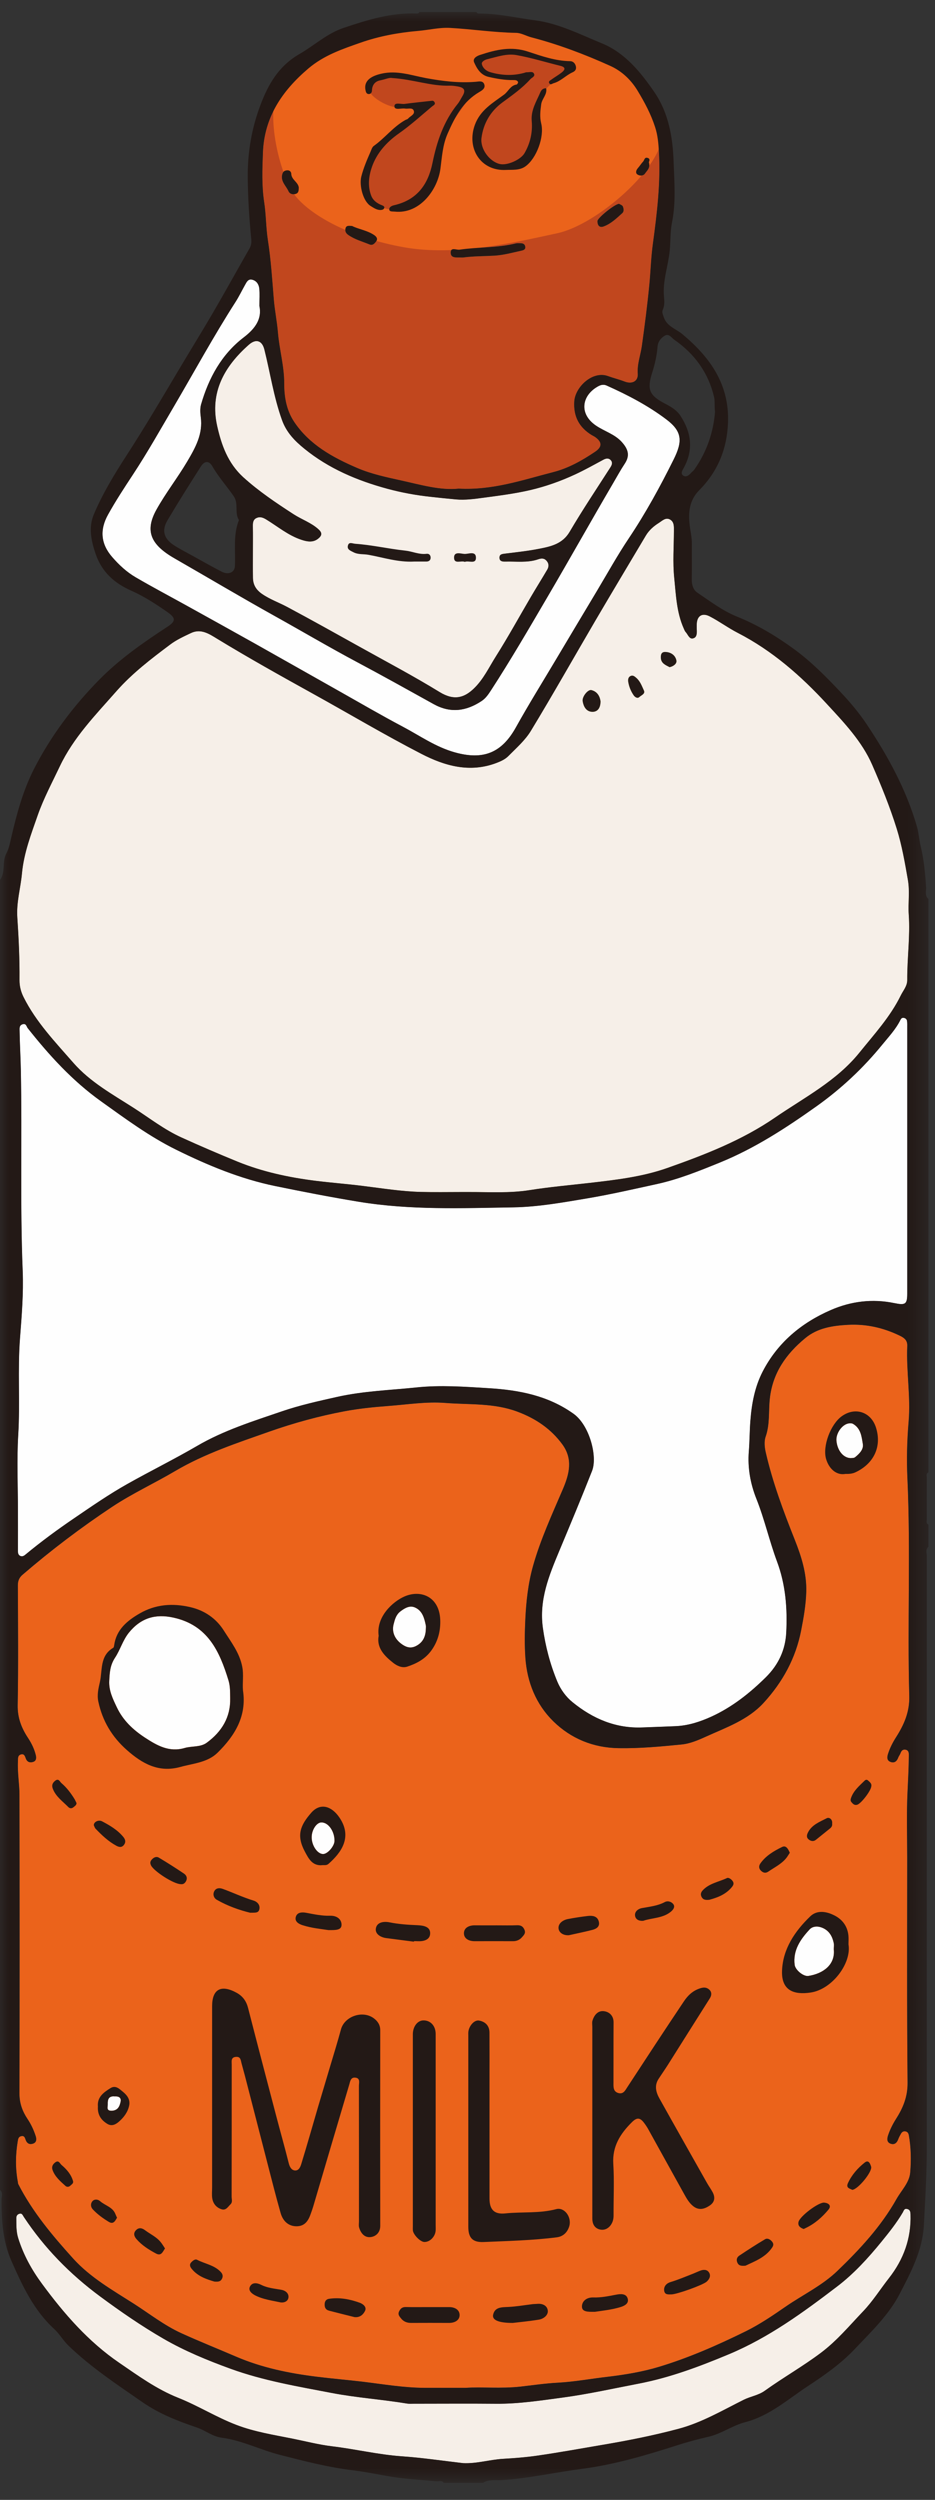 <?xml version="1.0" encoding="UTF-8"?>
<svg width="52px" height="139px" viewBox="0 0 52 139" version="1.1" xmlns="http://www.w3.org/2000/svg" xmlns:xlink="http://www.w3.org/1999/xlink">
    <rect x="0" y="0" width="52" height="139" fill="#333333" stroke="none"/>
    <title>Group 148</title>
    <defs>
        <polygon id="path-1" points="0 0.945 51.636 0.945 51.636 138.333 0 138.333"></polygon>
    </defs>
    <g id="Page-1" stroke="none" stroke-width="1" fill="none" fill-rule="evenodd">
        <g id="Brand＿04_Desktop" transform="translate(-506, -1128)">
            <g id="Group-148" transform="translate(506, 1127)">
                <path d="M25.902,133.77 C25.003,133.77 24.307,133.774 23.612,133.77 C22.445,133.766 21.299,133.565 20.145,133.427 C19.303,133.326 18.458,133.257 17.616,133.152 C16.072,132.962 14.558,132.65 13.123,132.034 C12.11,131.595 11.082,131.187 10.079,130.731 C9.136,130.299 8.324,129.659 7.46,129.104 C6.268,128.342 5.027,127.642 4.067,126.581 C2.908,125.299 1.803,123.982 1.016,122.444 C0.997,122.407 0.999,122.357 0.991,122.316 C0.851,121.566 0.86,120.819 0.986,120.067 C1.007,119.93 1.023,119.802 1.195,119.774 C1.373,119.742 1.393,119.9 1.428,119.987 C1.511,120.202 1.667,120.257 1.856,120.186 C2.056,120.109 2.029,119.902 1.982,119.762 C1.875,119.434 1.73,119.121 1.534,118.827 C1.247,118.399 1.08,117.944 1.081,117.409 C1.093,111.876 1.093,106.342 1.083,100.811 C1.081,100.184 0.964,99.561 0.997,98.932 C1.006,98.789 0.971,98.619 1.15,98.555 C1.365,98.484 1.393,98.682 1.445,98.804 C1.534,98.996 1.688,99.019 1.853,98.962 C2.034,98.9 2.022,98.722 1.989,98.584 C1.907,98.247 1.754,97.932 1.563,97.641 C1.195,97.084 0.971,96.514 0.984,95.817 C1.023,93.6 1.002,91.384 0.992,89.167 C0.991,88.914 1.056,88.729 1.256,88.559 C2.838,87.197 4.5,85.936 6.244,84.777 C7.356,84.042 8.581,83.475 9.732,82.799 C11.379,81.826 13.191,81.232 14.98,80.6 C16.336,80.124 17.738,79.737 19.152,79.472 C19.942,79.322 20.769,79.237 21.584,79.175 C22.644,79.097 23.708,78.924 24.768,79.007 C26.11,79.112 27.469,79.001 28.784,79.496 C29.815,79.884 30.646,80.456 31.273,81.307 C31.867,82.121 31.674,82.937 31.303,83.802 C30.704,85.201 30.062,86.594 29.648,88.059 C29.373,89.031 29.262,90.042 29.217,91.054 C29.183,91.764 29.17,92.469 29.22,93.179 C29.314,94.535 29.81,95.766 30.778,96.716 C31.746,97.66 32.976,98.182 34.413,98.202 C35.591,98.222 36.752,98.111 37.914,97.997 C38.372,97.952 38.828,97.759 39.253,97.564 C40.392,97.049 41.598,96.634 42.468,95.682 C43.533,94.519 44.256,93.191 44.557,91.654 C44.694,90.945 44.818,90.237 44.84,89.509 C44.87,88.484 44.567,87.54 44.199,86.614 C43.567,85.022 42.968,83.422 42.586,81.752 C42.522,81.472 42.488,81.142 42.581,80.882 C42.824,80.191 42.737,79.472 42.814,78.772 C42.966,77.346 43.713,76.287 44.788,75.4 C45.466,74.841 46.286,74.71 47.153,74.664 C48.185,74.609 49.128,74.827 50.04,75.266 C50.31,75.395 50.471,75.539 50.458,75.847 C50.397,77.252 50.652,78.656 50.533,80.055 C50.443,81.109 50.418,82.16 50.466,83.209 C50.647,87.239 50.459,91.272 50.568,95.3 C50.594,96.194 50.277,96.9 49.829,97.604 C49.648,97.887 49.498,98.18 49.394,98.497 C49.341,98.659 49.295,98.871 49.508,98.959 C49.728,99.054 49.876,98.942 49.955,98.727 C49.981,98.645 50.048,98.576 50.077,98.494 C50.126,98.354 50.204,98.254 50.369,98.289 C50.538,98.324 50.547,98.46 50.545,98.599 C50.54,99.284 50.505,99.966 50.471,100.652 C50.414,101.867 50.454,103.085 50.454,104.304 C50.454,108.472 50.434,112.642 50.475,116.809 C50.481,117.587 50.22,118.214 49.825,118.829 C49.646,119.114 49.498,119.41 49.393,119.722 C49.339,119.885 49.297,120.096 49.512,120.187 C49.733,120.277 49.877,120.16 49.955,119.947 C49.995,119.841 50.05,119.736 50.109,119.635 C50.164,119.539 50.255,119.482 50.372,119.512 C50.486,119.542 50.527,119.626 50.547,119.737 C50.669,120.417 50.678,121.109 50.622,121.79 C50.577,122.361 50.129,122.79 49.857,123.275 C49.007,124.787 47.828,126.061 46.576,127.266 C45.726,128.085 44.642,128.597 43.678,129.266 C42.966,129.757 42.243,130.247 41.468,130.629 C39.914,131.394 38.318,132.099 36.651,132.602 C35.725,132.882 34.754,133.042 33.783,133.157 C32.868,133.261 31.959,133.434 31.042,133.484 C30.339,133.52 29.644,133.622 28.95,133.702 C27.863,133.822 26.781,133.71 25.902,133.77" id="Fill-1" fill="#21ABDE"></path>
                <path d="M25.667,67.28 C24.912,67.28 24.154,67.295 23.399,67.275 C22.311,67.246 21.237,67.07 20.158,66.938 C19.303,66.83 18.441,66.765 17.585,66.66 C16.084,66.475 14.613,66.161 13.214,65.591 C12.164,65.161 11.122,64.715 10.089,64.245 C9.134,63.811 8.309,63.163 7.433,62.601 C6.254,61.846 5.011,61.165 4.079,60.095 C3.072,58.941 2.004,57.831 1.313,56.446 C1.162,56.143 1.081,55.833 1.084,55.49 C1.095,54.335 1.041,53.178 0.964,52.03 C0.903,51.168 1.147,50.385 1.222,49.57 C1.329,48.421 1.73,47.383 2.098,46.33 C2.425,45.396 2.898,44.513 3.324,43.615 C4.087,42.003 5.308,40.756 6.469,39.44 C7.355,38.433 8.405,37.633 9.467,36.836 C9.814,36.575 10.225,36.388 10.622,36.2 C11.177,35.935 11.644,36.253 12.07,36.513 C13.824,37.583 15.621,38.585 17.421,39.581 C19.429,40.693 21.398,41.866 23.436,42.918 C24.733,43.586 26.132,43.99 27.625,43.418 C27.868,43.325 28.099,43.215 28.267,43.045 C28.712,42.595 29.208,42.163 29.528,41.633 C30.76,39.603 31.924,37.535 33.125,35.485 C34.047,33.911 34.987,32.346 35.919,30.778 C36.096,30.485 36.344,30.265 36.637,30.078 C36.827,29.958 37.011,29.768 37.236,29.875 C37.501,29.998 37.481,30.278 37.479,30.531 C37.478,31.396 37.409,32.27 37.496,33.126 C37.593,34.076 37.625,35.051 38.03,35.953 C38.06,36.018 38.085,36.091 38.134,36.143 C38.258,36.276 38.332,36.541 38.533,36.498 C38.774,36.448 38.759,36.19 38.749,35.981 C38.746,35.893 38.748,35.805 38.749,35.718 C38.759,35.253 39.046,35.053 39.469,35.271 C40.004,35.548 40.49,35.911 41.025,36.186 C42.956,37.18 44.556,38.59 45.987,40.141 C46.935,41.17 47.938,42.22 48.508,43.525 C49.013,44.685 49.491,45.861 49.867,47.066 C50.157,47.993 50.323,48.96 50.491,49.921 C50.609,50.583 50.496,51.21 50.54,51.851 C50.625,53.065 50.448,54.275 50.456,55.488 C50.459,55.828 50.233,56.071 50.095,56.353 C49.513,57.538 48.623,58.506 47.797,59.53 C46.524,61.11 44.733,62.025 43.097,63.146 C41.264,64.405 39.205,65.205 37.12,65.941 C35.738,66.43 34.279,66.601 32.82,66.77 C31.699,66.898 30.573,66.996 29.458,67.175 C28.343,67.351 27.205,67.276 26.076,67.28 L25.667,67.28 Z" id="Fill-3" fill="#EBD56C"></path>
                <path d="M50.455,65.561 L50.455,72.914 C50.455,73.524 50.354,73.581 49.735,73.454 C48.517,73.203 47.325,73.353 46.203,73.843 C44.552,74.559 43.237,75.671 42.417,77.259 C41.977,78.112 41.803,79.046 41.731,80.006 C41.687,80.573 41.69,81.141 41.645,81.704 C41.571,82.621 41.736,83.511 42.068,84.343 C42.521,85.481 42.786,86.672 43.21,87.816 C43.695,89.114 43.795,90.446 43.725,91.793 C43.675,92.729 43.301,93.559 42.593,94.259 C41.694,95.147 40.712,95.924 39.56,96.449 C38.958,96.722 38.31,96.941 37.604,96.978 C36.99,97.006 36.375,97.022 35.761,97.049 C34.249,97.119 32.969,96.562 31.847,95.651 C31.481,95.354 31.183,94.949 30.995,94.499 C30.597,93.536 30.337,92.552 30.192,91.513 C29.975,89.951 30.535,88.597 31.109,87.224 C31.725,85.748 32.342,84.276 32.927,82.789 C33.244,81.989 32.787,80.244 31.899,79.611 C30.487,78.601 28.887,78.291 27.186,78.186 C25.845,78.103 24.493,78.006 23.17,78.144 C21.699,78.297 20.214,78.343 18.753,78.669 C17.717,78.903 16.672,79.132 15.682,79.472 C14.073,80.022 12.441,80.531 10.952,81.403 C9.688,82.138 8.367,82.791 7.087,83.511 C6.059,84.088 5.097,84.756 4.126,85.416 C3.19,86.054 2.279,86.722 1.41,87.444 C1.32,87.521 1.226,87.559 1.125,87.513 C1.003,87.453 0.996,87.331 0.998,87.207 C1.001,86.476 0.999,85.737 0.998,85.006 C0.998,83.596 0.931,82.184 1.015,80.781 C1.124,78.981 0.974,77.176 1.115,75.384 C1.211,74.144 1.311,72.911 1.263,71.674 C1.112,67.951 1.236,64.224 1.16,60.501 C1.147,59.774 1.1,59.044 1.09,58.316 C1.087,58.171 1.068,58.014 1.256,57.953 C1.454,57.888 1.471,58.078 1.54,58.167 C2.737,59.678 4.02,61.093 5.621,62.237 C6.973,63.203 8.306,64.194 9.803,64.931 C11.555,65.794 13.365,66.549 15.303,66.948 C16.849,67.264 18.399,67.566 19.961,67.823 C22.816,68.294 25.689,68.177 28.554,68.132 C29.927,68.109 31.3,67.862 32.662,67.632 C33.974,67.411 35.267,67.114 36.562,66.831 C37.76,66.566 38.894,66.104 40.026,65.644 C41.98,64.851 43.723,63.712 45.423,62.504 C46.793,61.526 48.004,60.389 49.063,59.093 C49.423,58.651 49.816,58.234 50.071,57.722 C50.116,57.633 50.163,57.578 50.269,57.597 C50.368,57.614 50.433,57.679 50.445,57.769 C50.46,57.886 50.455,58.002 50.455,58.121 L50.455,65.561 Z" id="Fill-5" fill="#FEFEFE"></path>
                <path d="M25.508,28.169 C24.49,28.276 23.421,27.961 22.329,27.719 C21.491,27.536 20.65,27.358 19.87,27.024 C18.507,26.438 17.215,25.729 16.366,24.466 C15.927,23.812 15.804,23.066 15.806,22.323 C15.808,21.358 15.536,20.436 15.457,19.489 C15.405,18.867 15.278,18.261 15.227,17.639 C15.138,16.544 15.068,15.447 14.899,14.361 C14.789,13.659 14.8,12.943 14.692,12.241 C14.551,11.322 14.588,10.401 14.622,9.486 C14.694,7.546 15.658,6.076 17.15,4.808 C18.022,4.067 19.042,3.726 20.055,3.373 C21.075,3.014 22.162,2.812 23.259,2.717 C23.853,2.666 24.44,2.519 25.037,2.553 C26.261,2.621 27.474,2.806 28.704,2.826 C28.985,2.831 29.262,3.001 29.547,3.074 C31.064,3.471 32.52,4.022 33.939,4.664 C34.596,4.961 35.101,5.452 35.459,6.043 C35.846,6.683 36.2,7.343 36.433,8.064 C36.581,8.516 36.619,8.976 36.645,9.424 C36.747,11.143 36.542,12.848 36.311,14.549 C36.208,15.294 36.187,16.051 36.116,16.802 C36.005,17.951 35.858,19.094 35.697,20.238 C35.625,20.749 35.43,21.244 35.469,21.781 C35.501,22.198 35.155,22.379 34.737,22.216 C34.435,22.098 34.117,22.024 33.816,21.913 C32.954,21.594 31.986,22.523 31.938,23.324 C31.887,24.141 32.198,24.758 32.907,25.191 C32.969,25.227 33.038,25.258 33.097,25.299 C33.496,25.579 33.499,25.851 33.092,26.122 C32.371,26.606 31.622,27.032 30.764,27.253 C29.074,27.684 27.415,28.269 25.508,28.169" id="Fill-7" fill="#AE8550"></path>
                <path d="M25.902,133.77 C25.003,133.77 24.307,133.774 23.612,133.77 C22.445,133.766 21.299,133.565 20.145,133.427 C19.303,133.326 18.458,133.257 17.616,133.152 C16.072,132.962 14.558,132.65 13.123,132.034 C12.11,131.595 11.082,131.187 10.079,130.731 C9.136,130.299 8.324,129.659 7.46,129.104 C6.268,128.342 5.027,127.642 4.067,126.581 C2.908,125.299 1.803,123.982 1.016,122.444 C0.997,122.407 0.999,122.357 0.991,122.316 C0.851,121.566 0.86,120.819 0.986,120.067 C1.007,119.93 1.023,119.802 1.195,119.774 C1.373,119.742 1.393,119.9 1.428,119.987 C1.511,120.202 1.667,120.257 1.856,120.186 C2.056,120.109 2.029,119.902 1.982,119.762 C1.875,119.434 1.73,119.121 1.534,118.827 C1.247,118.399 1.08,117.944 1.081,117.409 C1.093,111.876 1.093,106.342 1.083,100.811 C1.081,100.184 0.964,99.561 0.997,98.932 C1.006,98.789 0.971,98.619 1.15,98.555 C1.365,98.484 1.393,98.682 1.445,98.804 C1.534,98.996 1.688,99.019 1.853,98.962 C2.034,98.9 2.022,98.722 1.989,98.584 C1.907,98.247 1.754,97.932 1.563,97.641 C1.195,97.084 0.971,96.514 0.984,95.817 C1.023,93.6 1.002,91.384 0.992,89.167 C0.991,88.914 1.056,88.729 1.256,88.559 C2.838,87.197 4.5,85.936 6.244,84.777 C7.356,84.042 8.581,83.475 9.732,82.799 C11.379,81.826 13.191,81.232 14.98,80.6 C16.336,80.124 17.738,79.737 19.152,79.472 C19.942,79.322 20.769,79.237 21.584,79.175 C22.644,79.097 23.708,78.924 24.768,79.007 C26.11,79.112 27.469,79.001 28.784,79.496 C29.815,79.884 30.646,80.456 31.273,81.307 C31.867,82.121 31.674,82.937 31.303,83.802 C30.704,85.201 30.062,86.594 29.648,88.059 C29.373,89.031 29.262,90.042 29.217,91.054 C29.183,91.764 29.17,92.469 29.22,93.179 C29.314,94.535 29.81,95.766 30.778,96.716 C31.746,97.66 32.976,98.182 34.413,98.202 C35.591,98.222 36.752,98.111 37.914,97.997 C38.372,97.952 38.828,97.759 39.253,97.564 C40.392,97.049 41.598,96.634 42.468,95.682 C43.533,94.519 44.256,93.191 44.557,91.654 C44.694,90.945 44.818,90.237 44.84,89.509 C44.87,88.484 44.567,87.54 44.199,86.614 C43.567,85.022 42.968,83.422 42.586,81.752 C42.522,81.472 42.488,81.142 42.581,80.882 C42.824,80.191 42.737,79.472 42.814,78.772 C42.966,77.346 43.713,76.287 44.788,75.4 C45.466,74.841 46.286,74.71 47.153,74.664 C48.185,74.609 49.128,74.827 50.04,75.266 C50.31,75.395 50.471,75.539 50.458,75.847 C50.397,77.252 50.652,78.656 50.533,80.055 C50.443,81.109 50.418,82.16 50.466,83.209 C50.647,87.239 50.459,91.272 50.568,95.3 C50.594,96.194 50.277,96.9 49.829,97.604 C49.648,97.887 49.498,98.18 49.394,98.497 C49.341,98.659 49.295,98.871 49.508,98.959 C49.728,99.054 49.876,98.942 49.955,98.727 C49.981,98.645 50.048,98.576 50.077,98.494 C50.126,98.354 50.204,98.254 50.369,98.289 C50.538,98.324 50.547,98.46 50.545,98.599 C50.54,99.284 50.505,99.966 50.471,100.652 C50.414,101.867 50.454,103.085 50.454,104.304 C50.454,108.472 50.434,112.642 50.475,116.809 C50.481,117.587 50.22,118.214 49.825,118.829 C49.646,119.114 49.498,119.41 49.393,119.722 C49.339,119.885 49.297,120.096 49.512,120.187 C49.733,120.277 49.877,120.16 49.955,119.947 C49.995,119.841 50.05,119.736 50.109,119.635 C50.164,119.539 50.255,119.482 50.372,119.512 C50.486,119.542 50.527,119.626 50.547,119.737 C50.669,120.417 50.678,121.109 50.622,121.79 C50.577,122.361 50.129,122.79 49.857,123.275 C49.007,124.787 47.828,126.061 46.576,127.266 C45.726,128.085 44.642,128.597 43.678,129.266 C42.966,129.757 42.243,130.247 41.468,130.629 C39.914,131.394 38.318,132.099 36.651,132.602 C35.725,132.882 34.754,133.042 33.783,133.157 C32.868,133.261 31.959,133.434 31.042,133.484 C30.339,133.52 29.644,133.622 28.95,133.702 C27.863,133.822 26.781,133.71 25.902,133.77" id="Fill-9" fill="#EB631B"></path>
                <path d="M37.239,38.097 C37.463,38.049 37.653,37.898 37.618,37.724 C37.562,37.443 37.327,37.264 37.01,37.251 C36.784,37.241 36.747,37.392 36.752,37.572 C36.764,37.891 37.027,37.983 37.239,38.097 L37.239,38.097 Z M34.935,38.884 C34.977,39.171 35.085,39.439 35.251,39.674 C35.298,39.739 35.442,39.864 35.554,39.759 C35.665,39.657 35.897,39.579 35.813,39.398 C35.7,39.153 35.61,38.886 35.39,38.694 C35.296,38.612 35.204,38.529 35.075,38.584 C34.952,38.639 34.924,38.756 34.935,38.884 L34.935,38.884 Z M33.399,39.994 C33.362,39.729 33.231,39.458 32.892,39.371 C32.698,39.322 32.366,39.736 32.404,39.987 C32.451,40.282 32.599,40.571 32.941,40.579 C33.246,40.586 33.397,40.352 33.399,39.994 L33.399,39.994 Z M25.668,67.279 C24.911,67.279 24.155,67.294 23.4,67.274 C22.311,67.248 21.238,67.069 20.159,66.938 C19.302,66.831 18.441,66.766 17.584,66.659 C16.085,66.474 14.614,66.161 13.215,65.591 C12.164,65.162 11.121,64.714 10.09,64.244 C9.133,63.811 8.308,63.164 7.432,62.602 C6.255,61.846 5.012,61.164 4.079,60.096 C3.073,58.941 2.003,57.831 1.313,56.447 C1.161,56.142 1.082,55.833 1.085,55.489 C1.095,54.336 1.04,53.178 0.964,52.029 C0.904,51.167 1.146,50.386 1.221,49.569 C1.328,48.421 1.731,47.383 2.098,46.329 C2.424,45.396 2.897,44.513 3.323,43.614 C4.086,42.002 5.307,40.758 6.468,39.439 C7.355,38.434 8.405,37.633 9.466,36.837 C9.813,36.574 10.225,36.388 10.623,36.199 C11.178,35.936 11.643,36.254 12.069,36.513 C13.825,37.583 15.622,38.584 17.422,39.583 C19.428,40.693 21.399,41.867 23.437,42.917 C24.733,43.586 26.132,43.991 27.625,43.417 C27.867,43.326 28.1,43.214 28.266,43.044 C28.712,42.596 29.207,42.163 29.527,41.634 C30.759,39.602 31.924,37.534 33.124,35.486 C34.048,33.911 34.986,32.346 35.918,30.777 C36.095,30.484 36.343,30.264 36.638,30.078 C36.828,29.957 37.01,29.767 37.237,29.874 C37.502,29.997 37.482,30.279 37.48,30.531 C37.477,31.396 37.41,32.269 37.497,33.126 C37.592,34.076 37.626,35.051 38.03,35.953 C38.059,36.017 38.086,36.091 38.133,36.142 C38.257,36.276 38.331,36.541 38.534,36.499 C38.775,36.447 38.76,36.189 38.75,35.981 C38.745,35.892 38.747,35.806 38.748,35.718 C38.758,35.252 39.045,35.053 39.47,35.273 C40.003,35.549 40.491,35.911 41.026,36.186 C42.957,37.179 44.555,38.589 45.986,40.141 C46.936,41.171 47.937,42.219 48.507,43.524 C49.014,44.684 49.492,45.862 49.868,47.066 C50.158,47.992 50.324,48.959 50.492,49.922 C50.608,50.583 50.495,51.211 50.54,51.851 C50.624,53.064 50.448,54.276 50.457,55.487 C50.458,55.828 50.232,56.072 50.094,56.354 C49.514,57.539 48.622,58.506 47.798,59.529 C46.523,61.111 44.733,62.024 43.098,63.146 C41.263,64.406 39.204,65.206 37.119,65.941 C35.737,66.431 34.28,66.601 32.819,66.771 C31.7,66.899 30.574,66.996 29.459,67.174 C28.342,67.351 27.204,67.276 26.075,67.279 L25.668,67.279 Z" id="Fill-11" fill="#F6EFE8"></path>
                <path d="M50.455,65.561 L50.455,72.914 C50.455,73.524 50.354,73.581 49.735,73.454 C48.517,73.203 47.325,73.353 46.203,73.843 C44.552,74.559 43.237,75.671 42.417,77.259 C41.977,78.112 41.803,79.046 41.731,80.006 C41.687,80.573 41.69,81.141 41.645,81.704 C41.571,82.621 41.736,83.511 42.068,84.343 C42.521,85.481 42.786,86.672 43.21,87.816 C43.695,89.114 43.795,90.446 43.725,91.793 C43.675,92.729 43.301,93.559 42.593,94.259 C41.694,95.147 40.712,95.924 39.56,96.449 C38.958,96.722 38.31,96.941 37.604,96.978 C36.99,97.006 36.375,97.022 35.761,97.049 C34.249,97.119 32.969,96.562 31.847,95.651 C31.481,95.354 31.183,94.949 30.995,94.499 C30.597,93.536 30.337,92.552 30.192,91.513 C29.975,89.951 30.535,88.597 31.109,87.224 C31.725,85.748 32.342,84.276 32.927,82.789 C33.244,81.989 32.787,80.244 31.899,79.611 C30.487,78.601 28.887,78.291 27.186,78.186 C25.845,78.103 24.493,78.006 23.17,78.144 C21.699,78.297 20.214,78.343 18.753,78.669 C17.717,78.903 16.672,79.132 15.682,79.472 C14.073,80.022 12.441,80.531 10.952,81.403 C9.688,82.138 8.367,82.791 7.087,83.511 C6.059,84.088 5.097,84.756 4.126,85.416 C3.19,86.054 2.279,86.722 1.41,87.444 C1.32,87.521 1.226,87.559 1.125,87.513 C1.003,87.453 0.996,87.331 0.998,87.207 C1.001,86.476 0.999,85.737 0.998,85.006 C0.998,83.596 0.931,82.184 1.015,80.781 C1.124,78.981 0.974,77.176 1.115,75.384 C1.211,74.144 1.311,72.911 1.263,71.674 C1.112,67.951 1.236,64.224 1.16,60.501 C1.147,59.774 1.1,59.044 1.09,58.316 C1.087,58.171 1.068,58.014 1.256,57.953 C1.454,57.888 1.471,58.078 1.54,58.167 C2.737,59.678 4.02,61.093 5.621,62.237 C6.973,63.203 8.306,64.194 9.803,64.931 C11.555,65.794 13.365,66.549 15.303,66.948 C16.849,67.264 18.399,67.566 19.961,67.823 C22.816,68.294 25.689,68.177 28.554,68.132 C29.927,68.109 31.3,67.862 32.662,67.632 C33.974,67.411 35.267,67.114 36.562,66.831 C37.76,66.566 38.894,66.104 40.026,65.644 C41.98,64.851 43.723,63.712 45.423,62.504 C46.793,61.526 48.004,60.389 49.063,59.093 C49.423,58.651 49.816,58.234 50.071,57.722 C50.116,57.633 50.163,57.578 50.269,57.597 C50.368,57.614 50.433,57.679 50.445,57.769 C50.46,57.886 50.455,58.002 50.455,58.121 L50.455,65.561 Z" id="Fill-13" fill="#FEFEFE"></path>
                <path d="M36.085,10.022 C36.077,10.002 36.206,9.835 36.015,9.779 C35.844,9.726 35.84,9.9 35.772,9.977 C35.663,10.092 35.58,10.23 35.475,10.349 C35.374,10.462 35.334,10.616 35.44,10.694 C35.564,10.787 35.775,10.797 35.877,10.644 C35.981,10.484 36.183,10.349 36.085,10.022 M16.617,11.424 C16.579,11.126 16.208,10.992 16.2,10.667 C16.198,10.57 16.122,10.454 15.956,10.472 C15.797,10.489 15.73,10.557 15.693,10.71 C15.602,11.099 15.911,11.335 16.045,11.636 C16.109,11.779 16.268,11.829 16.431,11.786 C16.622,11.736 16.61,11.579 16.617,11.424 M34.431,12.332 C34.205,12.334 33.224,13.116 33.225,13.296 C33.225,13.499 33.316,13.691 33.578,13.592 C33.987,13.439 34.292,13.136 34.608,12.854 C34.718,12.755 34.688,12.597 34.643,12.482 C34.614,12.409 34.488,12.37 34.431,12.332 M19.583,13.564 C19.393,13.554 19.251,13.524 19.212,13.712 C19.177,13.877 19.251,13.982 19.38,14.072 C19.732,14.316 20.148,14.429 20.542,14.591 C20.729,14.665 20.831,14.542 20.916,14.427 C21.039,14.265 20.92,14.144 20.794,14.06 C20.41,13.807 19.94,13.745 19.583,13.564 M25.754,15.317 C26.336,15.241 26.922,15.251 27.504,15.216 C28,15.185 28.492,15.052 28.981,14.942 C29.072,14.922 29.236,14.894 29.215,14.729 C29.194,14.562 29.075,14.521 28.923,14.525 C28.847,14.527 28.768,14.514 28.698,14.532 C27.666,14.787 26.598,14.729 25.556,14.882 C25.382,14.907 25.06,14.72 25.065,15.052 C25.07,15.367 25.388,15.31 25.62,15.317 C25.665,15.319 25.709,15.317 25.754,15.317 M24.025,6.604 C23.449,6.667 22.978,6.714 22.508,6.777 C22.304,6.806 21.931,6.66 21.935,6.914 C21.938,7.147 22.317,7.002 22.527,7.037 C22.698,7.067 22.946,6.96 23.013,7.16 C23.085,7.37 22.812,7.452 22.698,7.594 C22.664,7.634 22.594,7.646 22.544,7.674 C21.869,8.049 21.41,8.674 20.791,9.114 C20.695,9.181 20.655,9.329 20.603,9.447 C20.405,9.894 20.217,10.339 20.094,10.817 C19.969,11.307 20.188,12.197 20.616,12.457 C20.786,12.559 20.96,12.691 21.188,12.675 C21.272,12.671 21.346,12.637 21.369,12.57 C21.4,12.487 21.319,12.442 21.252,12.417 C20.977,12.314 20.75,12.152 20.645,11.879 C20.44,11.344 20.51,10.782 20.685,10.282 C20.953,9.512 21.49,8.907 22.188,8.417 C22.837,7.962 23.426,7.422 24.035,6.912 C24.102,6.857 24.241,6.811 24.162,6.676 C24.107,6.58 24.006,6.602 24.025,6.604 M21.8,5.337 C22.978,5.412 23.971,5.801 25.026,5.764 C25.157,5.759 25.32,5.784 25.464,5.811 C25.843,5.877 25.912,6.034 25.709,6.364 C25.625,6.499 25.558,6.646 25.459,6.767 C24.674,7.74 24.295,8.877 24.053,10.064 C23.808,11.257 23.198,12.117 21.918,12.411 C21.769,12.444 21.634,12.527 21.649,12.654 C21.665,12.786 21.837,12.752 21.956,12.765 C23.335,12.912 24.342,11.559 24.496,10.377 C24.583,9.712 24.615,9.062 24.902,8.414 C25.306,7.494 25.744,6.649 26.663,6.114 C26.801,6.034 27.002,5.917 26.937,5.702 C26.866,5.472 26.641,5.532 26.475,5.545 C25.539,5.627 24.61,5.511 23.704,5.344 C22.877,5.192 22.087,4.899 21.22,5.096 C20.727,5.207 20.214,5.437 20.326,6.009 C20.348,6.12 20.381,6.221 20.499,6.229 C20.621,6.237 20.683,6.142 20.687,6.027 C20.697,5.729 20.856,5.521 21.146,5.467 C21.405,5.419 21.661,5.299 21.8,5.337 M30.372,5.907 C30.191,5.901 30.1,6.019 30.052,6.13 C29.83,6.644 29.52,7.12 29.574,7.727 C29.626,8.351 29.493,8.959 29.169,9.517 C28.955,9.886 28.196,10.222 27.782,10.117 C27.213,9.974 26.698,9.272 26.777,8.669 C26.881,7.865 27.276,7.187 27.936,6.7 C28.482,6.297 29.037,5.912 29.49,5.409 C29.574,5.317 29.763,5.252 29.704,5.111 C29.636,4.944 29.439,5.026 29.297,5.017 C29.241,5.016 29.184,5.045 29.129,5.059 C28.497,5.226 27.868,5.192 27.249,5.007 C27.029,4.941 26.844,4.772 26.797,4.564 C26.769,4.439 26.95,4.327 27.104,4.292 C27.634,4.162 28.18,3.966 28.718,4.062 C29.542,4.209 30.345,4.459 31.159,4.66 C31.476,4.737 31.437,4.88 31.233,5.035 C31.048,5.179 30.842,5.294 30.654,5.434 C30.598,5.477 30.479,5.524 30.55,5.632 C30.622,5.744 30.714,5.647 30.786,5.627 C31.192,5.514 31.472,5.187 31.848,5.019 C32.023,4.941 32.065,4.814 32.023,4.665 C31.981,4.521 31.875,4.402 31.704,4.401 C30.89,4.389 30.125,4.122 29.379,3.874 C28.43,3.557 27.576,3.767 26.702,4.052 C26.514,4.114 26.271,4.249 26.37,4.471 C26.527,4.824 26.734,5.176 27.178,5.277 C27.628,5.379 28.081,5.459 28.542,5.452 C28.653,5.452 28.765,5.452 28.812,5.562 C28.825,5.594 28.767,5.696 28.73,5.7 C28.383,5.752 28.274,6.082 28.035,6.261 C27.401,6.729 26.714,7.112 26.408,7.944 C25.934,9.249 26.732,10.522 28.143,10.449 C28.488,10.432 28.893,10.486 29.221,10.252 C29.835,9.814 30.285,8.612 30.1,7.865 C30.01,7.507 30.05,7.16 30.1,6.795 C30.144,6.481 30.449,6.249 30.372,5.907 M25.508,28.169 C24.489,28.277 23.422,27.96 22.33,27.721 C21.49,27.535 20.65,27.357 19.87,27.024 C18.506,26.439 17.214,25.729 16.366,24.467 C15.926,23.812 15.804,23.066 15.805,22.322 C15.809,21.357 15.537,20.437 15.456,19.491 C15.404,18.869 15.279,18.261 15.227,17.639 C15.138,16.546 15.067,15.447 14.9,14.361 C14.79,13.659 14.801,12.942 14.693,12.242 C14.552,11.322 14.589,10.4 14.623,9.486 C14.693,7.547 15.658,6.075 17.149,4.809 C18.021,4.067 19.041,3.727 20.054,3.372 C21.076,3.014 22.161,2.812 23.26,2.717 C23.852,2.666 24.441,2.519 25.038,2.552 C26.261,2.62 27.475,2.805 28.705,2.827 C28.986,2.83 29.263,3.001 29.547,3.075 C31.063,3.47 32.519,4.022 33.94,4.664 C34.597,4.96 35.102,5.452 35.458,6.042 C35.845,6.682 36.199,7.342 36.434,8.064 C36.58,8.515 36.619,8.977 36.644,9.425 C36.746,11.142 36.542,12.847 36.31,14.549 C36.209,15.296 36.188,16.05 36.116,16.802 C36.006,17.951 35.857,19.094 35.696,20.237 C35.624,20.749 35.429,21.244 35.47,21.78 C35.5,22.197 35.154,22.379 34.737,22.215 C34.435,22.099 34.118,22.024 33.816,21.912 C32.954,21.594 31.986,22.522 31.937,23.324 C31.887,24.14 32.199,24.757 32.907,25.191 C32.969,25.229 33.037,25.257 33.098,25.299 C33.497,25.579 33.499,25.851 33.091,26.124 C32.372,26.605 31.622,27.034 30.763,27.252 C29.074,27.686 27.416,28.269 25.508,28.169" id="Fill-15" fill="#C1471E"></path>
                <path d="M20.525,2.548 C19.051,2.73 16.415,4.31 15.548,5.768 C14.679,7.228 15.58,10.89 16.482,11.96 C17.385,13.031 19.556,14.23 22.462,14.748 C25.368,15.268 28.702,14.46 30.98,13.972 C33.258,13.483 36.828,10.275 36.828,8.492 C36.828,6.708 34.49,0.818 20.525,2.548" id="Fill-17" fill="#EB631B"></path>
                <path d="M25.85,32.242 C26.063,32.154 26.467,32.386 26.47,32.019 C26.474,31.612 26.058,31.811 25.83,31.799 C25.628,31.789 25.256,31.649 25.253,31.995 C25.246,32.391 25.643,32.152 25.85,32.242 M23.037,32.224 C23.233,32.224 23.474,32.227 23.716,32.224 C23.859,32.222 23.948,32.149 23.951,32.012 C23.954,31.874 23.865,31.777 23.726,31.792 C23.31,31.846 22.939,31.657 22.542,31.616 C21.613,31.517 20.702,31.302 19.767,31.235 C19.585,31.224 19.397,31.104 19.345,31.352 C19.303,31.552 19.489,31.62 19.662,31.709 C19.928,31.844 20.217,31.799 20.489,31.849 C21.317,31.995 22.129,32.274 23.037,32.224 M14.066,31.715 C14.066,31.232 14.073,30.747 14.062,30.264 C14.059,30.077 14.073,29.897 14.255,29.809 C14.44,29.717 14.606,29.764 14.796,29.879 C15.443,30.274 16.032,30.776 16.77,31.015 C17.077,31.116 17.407,31.187 17.701,30.947 C17.899,30.784 17.937,30.64 17.726,30.444 C17.322,30.066 16.79,29.892 16.334,29.597 C15.356,28.964 14.395,28.319 13.531,27.535 C12.672,26.754 12.315,25.741 12.078,24.682 C11.662,22.827 12.464,21.386 13.834,20.172 C14.235,19.817 14.576,19.932 14.702,20.432 C15.03,21.737 15.223,23.07 15.681,24.352 C15.928,25.046 16.397,25.52 16.934,25.956 C18.283,27.05 19.865,27.722 21.544,28.177 C22.322,28.389 23.122,28.535 23.931,28.624 C24.404,28.674 24.878,28.726 25.35,28.769 C25.861,28.816 26.395,28.742 26.912,28.672 C27.774,28.557 28.644,28.447 29.488,28.25 C30.345,28.049 31.182,27.754 31.981,27.382 C32.514,27.136 33.027,26.846 33.546,26.567 C33.693,26.489 33.838,26.456 33.958,26.576 C34.076,26.694 34.049,26.827 33.957,26.971 C33.19,28.166 32.398,29.346 31.682,30.567 C31.286,31.241 30.647,31.384 29.981,31.514 C29.359,31.636 28.725,31.704 28.092,31.782 C27.931,31.802 27.775,31.814 27.777,32.009 C27.777,32.204 27.931,32.232 28.096,32.227 C28.71,32.209 29.332,32.306 29.926,32.1 C30.125,32.032 30.273,32.034 30.407,32.192 C30.538,32.347 30.526,32.52 30.431,32.679 C30.139,33.179 29.83,33.669 29.537,34.167 C28.886,35.279 28.265,36.409 27.577,37.499 C27.192,38.107 26.886,38.776 26.348,39.291 C25.843,39.77 25.283,39.99 24.447,39.479 C22.998,38.589 21.487,37.792 19.999,36.964 C18.664,36.219 17.33,35.474 15.981,34.752 C15.517,34.502 15.015,34.329 14.574,34.024 C14.234,33.789 14.073,33.507 14.068,33.124 C14.061,32.656 14.066,32.185 14.066,31.715" id="Fill-19" fill="#F7EDC0"></path>
                <path d="M25.755,137.957 C24.616,137.825 23.481,137.655 22.34,137.575 C21.03,137.483 19.76,137.175 18.464,137.02 C17.717,136.93 16.984,136.737 16.248,136.59 C15.206,136.382 14.151,136.215 13.156,135.835 C12.039,135.41 11.021,134.767 9.917,134.327 C8.706,133.845 7.68,133.095 6.636,132.382 C4.915,131.207 3.57,129.66 2.345,127.998 C1.758,127.203 1.307,126.38 1.013,125.452 C0.896,125.078 0.913,124.707 0.908,124.332 C0.906,124.215 0.96,124.13 1.067,124.095 C1.228,124.037 1.26,124.173 1.324,124.267 C2.466,125.992 3.89,127.448 5.576,128.693 C6.71,129.532 7.869,130.33 9.09,131.038 C10.275,131.723 11.543,132.243 12.833,132.713 C14.654,133.373 16.56,133.693 18.459,134.057 C19.848,134.322 21.252,134.415 22.64,134.645 C22.758,134.663 22.882,134.653 23.003,134.653 C24.531,134.653 26.057,134.64 27.584,134.655 C28.844,134.667 30.08,134.473 31.321,134.307 C32.728,134.117 34.111,133.807 35.503,133.54 C37.263,133.202 38.9,132.585 40.53,131.905 C42.759,130.973 44.678,129.567 46.562,128.13 C47.486,127.427 48.285,126.55 49.026,125.64 C49.452,125.118 49.867,124.597 50.207,124.018 C50.259,123.933 50.283,123.777 50.457,123.825 C50.623,123.87 50.633,123.997 50.638,124.133 C50.679,125.452 50.261,126.622 49.442,127.667 C48.957,128.285 48.536,128.96 47.995,129.525 C47.247,130.308 46.557,131.14 45.668,131.812 C44.655,132.575 43.556,133.198 42.531,133.933 C42.179,134.187 41.741,134.243 41.359,134.435 C40.178,135.025 39.029,135.703 37.736,136.047 C36.34,136.42 34.919,136.702 33.493,136.942 C32.282,137.147 31.075,137.368 29.858,137.543 C29.241,137.632 28.612,137.68 27.99,137.715 C27.243,137.758 26.517,137.993 25.755,137.957" id="Fill-21" fill="#C4B899"></path>
                <path d="M14.427,18.015 C14.573,18.709 14.223,19.25 13.562,19.755 C12.319,20.704 11.606,22.023 11.183,23.486 C11.121,23.706 11.136,23.956 11.166,24.188 C11.295,25.128 10.869,25.891 10.408,26.668 C9.87,27.578 9.215,28.415 8.7,29.34 C8.048,30.518 8.368,31.279 9.709,32.048 C11.567,33.116 13.412,34.211 15.284,35.255 C16.812,36.105 18.319,36.995 19.864,37.818 C21.291,38.578 22.705,39.366 24.119,40.151 C25.05,40.668 25.923,40.548 26.78,39.981 C27.016,39.825 27.16,39.608 27.301,39.393 C28.405,37.691 29.423,35.94 30.448,34.191 C31.679,32.091 32.867,29.968 34.097,27.869 C34.31,27.506 34.509,27.138 34.742,26.786 C35.036,26.345 34.952,25.991 34.583,25.581 C34.187,25.138 33.608,24.983 33.135,24.658 C32.194,24.009 32.357,23.016 33.209,22.511 C33.355,22.426 33.523,22.341 33.741,22.438 C34.915,22.963 36.052,23.558 37.066,24.326 C37.955,24.998 37.963,25.549 37.463,26.555 C36.718,28.051 35.915,29.524 34.977,30.924 C34.34,31.875 33.786,32.876 33.199,33.858 C32.439,35.124 31.683,36.393 30.926,37.663 C30.178,38.919 29.405,40.163 28.694,41.44 C27.904,42.864 26.879,43.281 25.283,42.83 C24.223,42.531 23.349,41.908 22.405,41.41 C21.222,40.785 20.067,40.109 18.901,39.453 C17.327,38.566 15.756,37.673 14.181,36.788 C12.924,36.083 11.664,35.386 10.405,34.688 C9.454,34.16 8.489,33.651 7.55,33.103 C7.048,32.811 6.62,32.413 6.243,31.978 C5.604,31.246 5.535,30.459 6.013,29.605 C6.436,28.845 6.912,28.118 7.39,27.391 C8.212,26.143 8.94,24.841 9.697,23.555 C10.824,21.633 11.889,19.676 13.095,17.794 C13.29,17.491 13.448,17.163 13.624,16.846 C13.718,16.68 13.803,16.48 14.055,16.559 C14.295,16.634 14.402,16.84 14.422,17.061 C14.446,17.338 14.427,17.619 14.427,18.015" id="Fill-23" fill="#A18977"></path>
                <path d="M14.065,31.716 C14.065,31.231 14.072,30.747 14.063,30.262 C14.06,30.077 14.072,29.897 14.256,29.807 C14.441,29.717 14.605,29.764 14.795,29.879 C15.444,30.274 16.033,30.776 16.769,31.016 C17.076,31.116 17.407,31.187 17.7,30.947 C17.9,30.784 17.937,30.639 17.727,30.444 C17.321,30.066 16.791,29.892 16.335,29.597 C15.357,28.964 14.394,28.319 13.532,27.536 C12.671,26.754 12.314,25.741 12.077,24.682 C11.663,22.827 12.463,21.386 13.834,20.172 C14.236,19.817 14.577,19.932 14.703,20.432 C15.03,21.737 15.223,23.071 15.681,24.352 C15.929,25.046 16.398,25.521 16.934,25.954 C18.282,27.051 19.864,27.722 21.543,28.177 C22.323,28.389 23.122,28.536 23.932,28.624 C24.403,28.674 24.878,28.726 25.349,28.769 C25.862,28.816 26.394,28.742 26.911,28.672 C27.775,28.557 28.644,28.447 29.489,28.251 C30.346,28.049 31.182,27.754 31.982,27.382 C32.515,27.134 33.028,26.846 33.547,26.567 C33.693,26.489 33.837,26.456 33.958,26.576 C34.075,26.694 34.048,26.827 33.956,26.971 C33.189,28.166 32.399,29.346 31.681,30.567 C31.287,31.241 30.646,31.384 29.981,31.514 C29.358,31.636 28.724,31.704 28.093,31.782 C27.931,31.802 27.775,31.814 27.776,32.009 C27.778,32.202 27.931,32.232 28.097,32.227 C28.709,32.209 29.333,32.306 29.927,32.101 C30.125,32.032 30.274,32.032 30.407,32.192 C30.537,32.347 30.526,32.519 30.432,32.679 C30.138,33.177 29.83,33.669 29.538,34.167 C28.885,35.279 28.266,36.409 27.578,37.499 C27.193,38.107 26.887,38.776 26.347,39.289 C25.842,39.771 25.282,39.991 24.447,39.479 C22.997,38.589 21.488,37.792 20,36.962 C18.665,36.219 17.329,35.474 15.981,34.752 C15.516,34.502 15.015,34.329 14.573,34.024 C14.233,33.789 14.072,33.507 14.067,33.124 C14.06,32.654 14.065,32.186 14.065,31.716" id="Fill-25" fill="#F6EFE8"></path>
                <path d="M25.755,137.957 C24.616,137.825 23.481,137.655 22.34,137.575 C21.03,137.483 19.76,137.175 18.464,137.02 C17.717,136.93 16.984,136.737 16.248,136.59 C15.206,136.382 14.151,136.215 13.156,135.835 C12.039,135.41 11.021,134.767 9.917,134.327 C8.706,133.845 7.68,133.095 6.636,132.382 C4.915,131.207 3.57,129.66 2.345,127.998 C1.758,127.203 1.307,126.38 1.013,125.452 C0.896,125.078 0.913,124.707 0.908,124.332 C0.906,124.215 0.96,124.13 1.067,124.095 C1.228,124.037 1.26,124.173 1.324,124.267 C2.466,125.992 3.89,127.448 5.576,128.693 C6.71,129.532 7.869,130.33 9.09,131.038 C10.275,131.723 11.543,132.243 12.833,132.713 C14.654,133.373 16.56,133.693 18.459,134.057 C19.848,134.322 21.252,134.415 22.64,134.645 C22.758,134.663 22.882,134.653 23.003,134.653 C24.531,134.653 26.057,134.64 27.584,134.655 C28.844,134.667 30.08,134.473 31.321,134.307 C32.728,134.117 34.111,133.807 35.503,133.54 C37.263,133.202 38.9,132.585 40.53,131.905 C42.759,130.973 44.678,129.567 46.562,128.13 C47.486,127.427 48.285,126.55 49.026,125.64 C49.452,125.118 49.867,124.597 50.207,124.018 C50.259,123.933 50.283,123.777 50.457,123.825 C50.623,123.87 50.633,123.997 50.638,124.133 C50.679,125.452 50.261,126.622 49.442,127.667 C48.957,128.285 48.536,128.96 47.995,129.525 C47.247,130.308 46.557,131.14 45.668,131.812 C44.655,132.575 43.556,133.198 42.531,133.933 C42.179,134.187 41.741,134.243 41.359,134.435 C40.178,135.025 39.029,135.703 37.736,136.047 C36.34,136.42 34.919,136.702 33.493,136.942 C32.282,137.147 31.075,137.368 29.858,137.543 C29.241,137.632 28.612,137.68 27.99,137.715 C27.243,137.758 26.517,137.993 25.755,137.957" id="Fill-27" fill="#F6EFE8"></path>
                <path d="M14.427,18.015 C14.573,18.709 14.223,19.25 13.562,19.755 C12.319,20.704 11.606,22.023 11.183,23.486 C11.121,23.706 11.136,23.956 11.166,24.188 C11.295,25.128 10.869,25.891 10.408,26.668 C9.87,27.578 9.215,28.415 8.7,29.34 C8.048,30.518 8.368,31.279 9.709,32.048 C11.567,33.116 13.412,34.211 15.284,35.255 C16.812,36.105 18.319,36.995 19.864,37.818 C21.291,38.578 22.705,39.366 24.119,40.151 C25.05,40.668 25.923,40.548 26.78,39.981 C27.016,39.825 27.16,39.608 27.301,39.393 C28.405,37.691 29.423,35.94 30.448,34.191 C31.679,32.091 32.867,29.968 34.097,27.869 C34.31,27.506 34.509,27.138 34.742,26.786 C35.036,26.345 34.952,25.991 34.583,25.581 C34.187,25.138 33.608,24.983 33.135,24.658 C32.194,24.009 32.357,23.016 33.209,22.511 C33.355,22.426 33.523,22.341 33.741,22.438 C34.915,22.963 36.052,23.558 37.066,24.326 C37.955,24.998 37.963,25.549 37.463,26.555 C36.718,28.051 35.915,29.524 34.977,30.924 C34.34,31.875 33.786,32.876 33.199,33.858 C32.439,35.124 31.683,36.393 30.926,37.663 C30.178,38.919 29.405,40.163 28.694,41.44 C27.904,42.864 26.879,43.281 25.283,42.83 C24.223,42.531 23.349,41.908 22.405,41.41 C21.222,40.785 20.067,40.109 18.901,39.453 C17.327,38.566 15.756,37.673 14.181,36.788 C12.924,36.083 11.664,35.386 10.405,34.688 C9.454,34.16 8.489,33.651 7.55,33.103 C7.048,32.811 6.62,32.413 6.243,31.978 C5.604,31.246 5.535,30.459 6.013,29.605 C6.436,28.845 6.912,28.118 7.39,27.391 C8.212,26.143 8.94,24.841 9.697,23.555 C10.824,21.633 11.889,19.676 13.095,17.794 C13.29,17.491 13.448,17.163 13.624,16.846 C13.718,16.68 13.803,16.48 14.055,16.559 C14.295,16.634 14.402,16.84 14.422,17.061 C14.446,17.338 14.427,17.619 14.427,18.015" id="Fill-29" fill="#FEFEFE"></path>
                <path d="M12.802,95.431 C12.826,96.477 12.339,97.281 11.504,97.896 C11.148,98.161 10.679,98.074 10.273,98.192 C9.404,98.447 8.729,98.052 8.052,97.611 C7.386,97.172 6.842,96.654 6.5,95.936 C6.274,95.461 6.047,95.001 6.076,94.457 C6.101,94.007 6.114,93.604 6.4,93.169 C6.681,92.744 6.826,92.211 7.161,91.789 C7.837,90.951 8.652,90.726 9.64,90.942 C11.564,91.361 12.215,92.829 12.707,94.434 C12.807,94.762 12.796,95.094 12.802,95.431" id="Fill-31" fill="#FEFEFE"></path>
                <path d="M46.371,109.386 C46.462,110.241 45.784,110.739 44.959,110.867 C44.675,110.909 44.229,110.531 44.195,110.249 C44.093,109.441 44.516,108.829 45.031,108.277 C45.199,108.096 45.489,108.082 45.744,108.194 C46.121,108.356 46.289,108.669 46.368,109.034 C46.393,109.146 46.371,109.269 46.371,109.386" id="Fill-33" fill="#FEFEFE"></path>
                <path d="M23.683,91.594 C23.667,92.009 23.517,92.343 23.105,92.538 C22.789,92.686 22.526,92.558 22.303,92.388 C21.951,92.119 21.781,91.736 21.892,91.309 C21.956,91.063 22.019,90.793 22.261,90.604 C22.507,90.414 22.784,90.251 23.076,90.379 C23.494,90.561 23.599,90.976 23.682,91.376 C23.695,91.446 23.683,91.523 23.683,91.594" id="Fill-35" fill="#FEFEFE"></path>
                <path d="M47.309,82.075 C46.903,82.064 46.571,81.661 46.519,81.113 C46.479,80.696 46.841,80.188 47.215,80.143 C47.285,80.135 47.374,80.135 47.433,80.166 C47.878,80.419 47.918,80.879 47.987,81.293 C48.035,81.591 47.8,81.825 47.566,82.018 C47.483,82.085 47.396,82.064 47.309,82.075" id="Fill-37" fill="#FEFEFE"></path>
                <path d="M18.604,103.354 C18.602,103.647 18.226,104.084 17.975,104.089 C17.652,104.096 17.32,103.6 17.334,103.134 C17.342,102.736 17.607,102.339 17.867,102.332 C18.251,102.319 18.607,102.814 18.604,103.354" id="Fill-39" fill="#FEFEFE"></path>
                <path d="M6.381,117.566 C6.592,117.551 6.753,117.628 6.708,117.854 C6.656,118.111 6.559,118.353 6.21,118.363 C5.891,118.368 6,118.148 5.993,117.999 C5.983,117.746 6.037,117.531 6.381,117.566" id="Fill-41" fill="#FEFEFE"></path>
                <path d="M21.895,5.087 C21.307,5.016 20.526,5.574 20.526,5.962 C20.526,6.352 21.494,6.936 22.061,6.967 C22.629,7 23.498,6.709 23.498,6.709 C23.498,6.709 23.131,7.454 22.596,7.779 C22.061,8.102 20.356,10.112 20.257,10.825 C20.157,11.539 20.277,12.174 21.369,12.57 C22.461,12.966 23.664,11.765 23.931,11.377 C24.199,10.989 24.367,9.107 24.733,8.459 C25.102,7.811 26.403,6.059 26.403,5.962 C26.403,5.865 25.328,5.639 25.065,5.607 C24.8,5.574 22.096,5.112 21.895,5.087" id="Fill-43" fill="#C1471E"></path>
                <path d="M27.841,3.888 C27.386,3.988 26.571,4.018 26.571,4.406 C26.571,4.796 26.992,5.231 28.056,5.264 C28.466,5.276 29.31,5.216 29.31,5.216 C29.31,5.216 29.109,5.833 28.275,6.189 C27.44,6.546 26.871,7.259 26.672,8.038 C26.472,8.816 26.672,9.918 27.64,10.209 C28.609,10.503 29.579,9.466 29.778,8.864 C29.98,8.264 29.845,6.999 29.98,6.514 C30.112,6.028 31.115,5.221 31.481,5.119 C31.848,5.019 31.548,4.633 31.548,4.633 C31.548,4.633 30.947,4.504 30.011,4.179 C29.077,3.856 28.539,3.736 27.841,3.888" id="Fill-45" fill="#C1471E"></path>
                <g id="Group-49" transform="translate(0, 0.722)">
                    <mask id="mask-2" fill="white">
                        <use xlink:href="#path-1"></use>
                    </mask>
                    <g id="Clip-48"></g>
                    <path d="M39.766,23.176 C39.724,22.818 39.768,22.586 39.713,22.351 C39.396,21.008 38.636,19.955 37.493,19.163 C37.347,19.061 37.2,18.798 36.958,18.95 C36.745,19.085 36.589,19.28 36.569,19.556 C36.531,20.045 36.423,20.523 36.274,20.99 C35.969,21.948 36.106,22.268 37.017,22.738 C37.332,22.903 37.638,23.086 37.839,23.391 C38.449,24.321 38.579,25.28 38.032,26.285 C37.96,26.418 37.829,26.605 37.992,26.718 C38.164,26.84 38.325,26.696 38.449,26.556 C38.498,26.501 38.565,26.458 38.607,26.398 C39.325,25.391 39.681,24.268 39.766,23.176 L39.766,23.176 Z M13.288,29.195 C13.028,28.79 13.287,28.286 12.996,27.866 C12.609,27.306 12.149,26.796 11.809,26.203 C11.621,25.88 11.373,25.896 11.166,26.223 C10.537,27.211 9.91,28.203 9.314,29.21 C8.971,29.79 9.12,30.25 9.712,30.621 C10.024,30.816 10.351,30.985 10.673,31.161 C11.225,31.466 11.773,31.78 12.335,32.068 C12.701,32.255 13.043,32.11 13.063,31.77 C13.11,30.916 12.951,30.05 13.288,29.195 L13.288,29.195 Z M14.427,17.293 C14.427,16.896 14.446,16.616 14.422,16.34 C14.402,16.118 14.295,15.913 14.055,15.838 C13.803,15.758 13.718,15.958 13.625,16.125 C13.448,16.44 13.29,16.768 13.095,17.073 C11.889,18.953 10.824,20.911 9.697,22.833 C8.94,24.12 8.212,25.421 7.39,26.67 C6.912,27.396 6.436,28.121 6.013,28.883 C5.535,29.738 5.604,30.525 6.243,31.256 C6.62,31.69 7.048,32.09 7.55,32.381 C8.489,32.93 9.454,33.438 10.405,33.966 C11.664,34.665 12.924,35.361 14.181,36.066 C15.757,36.951 17.327,37.845 18.903,38.731 C20.067,39.388 21.222,40.061 22.405,40.686 C23.349,41.186 24.223,41.81 25.283,42.108 C26.879,42.558 27.904,42.141 28.694,40.718 C29.405,39.441 30.178,38.198 30.926,36.941 C31.683,35.671 32.439,34.403 33.199,33.136 C33.786,32.155 34.34,31.153 34.977,30.203 C35.915,28.801 36.718,27.33 37.463,25.831 C37.963,24.828 37.955,24.276 37.066,23.603 C36.052,22.836 34.915,22.24 33.741,21.716 C33.523,21.618 33.355,21.705 33.209,21.79 C32.357,22.295 32.194,23.286 33.135,23.936 C33.608,24.261 34.187,24.416 34.583,24.858 C34.952,25.27 35.036,25.621 34.742,26.065 C34.509,26.416 34.31,26.785 34.097,27.146 C32.867,29.246 31.679,31.37 30.448,33.468 C29.423,35.218 28.407,36.968 27.301,38.67 C27.16,38.885 27.016,39.103 26.78,39.26 C25.923,39.825 25.05,39.946 24.119,39.43 C22.705,38.645 21.291,37.856 19.864,37.096 C18.319,36.273 16.812,35.383 15.284,34.533 C13.412,33.49 11.567,32.393 9.709,31.326 C8.368,30.558 8.048,29.796 8.7,28.618 C9.215,27.691 9.87,26.856 10.41,25.946 C10.869,25.17 11.295,24.406 11.166,23.465 C11.136,23.235 11.121,22.983 11.183,22.765 C11.606,21.301 12.319,19.981 13.562,19.033 C14.223,18.528 14.573,17.986 14.427,17.293 L14.427,17.293 Z M25.755,137.235 C26.516,137.273 27.244,137.036 27.989,136.995 C28.613,136.958 29.242,136.91 29.858,136.821 C31.074,136.648 32.282,136.425 33.493,136.22 C34.92,135.98 36.341,135.698 37.737,135.326 C39.028,134.981 40.177,134.303 41.36,133.713 C41.742,133.523 42.178,133.465 42.532,133.211 C43.556,132.476 44.656,131.853 45.667,131.091 C46.558,130.418 47.246,129.586 47.994,128.803 C48.537,128.238 48.957,127.563 49.442,126.945 C50.26,125.9 50.68,124.73 50.638,123.411 C50.634,123.275 50.624,123.148 50.458,123.105 C50.284,123.055 50.259,123.211 50.208,123.296 C49.866,123.875 49.452,124.396 49.027,124.918 C48.286,125.828 47.487,126.705 46.561,127.41 C44.678,128.845 42.76,130.251 40.529,131.183 C38.899,131.863 37.264,132.481 35.502,132.818 C34.11,133.085 32.729,133.395 31.322,133.585 C30.081,133.751 28.845,133.945 27.583,133.933 C26.057,133.918 24.53,133.931 23.002,133.931 C22.883,133.931 22.757,133.941 22.641,133.923 C21.253,133.693 19.847,133.6 18.458,133.335 C16.559,132.971 14.655,132.651 12.834,131.991 C11.542,131.521 10.274,131.001 9.091,130.316 C7.868,129.608 6.711,128.81 5.575,127.971 C3.891,126.726 2.467,125.27 1.325,123.545 C1.259,123.453 1.229,123.315 1.067,123.373 C0.959,123.408 0.905,123.493 0.907,123.61 C0.912,123.985 0.895,124.356 1.015,124.73 C1.306,125.658 1.758,126.481 2.345,127.276 C3.571,128.94 4.916,130.485 6.637,131.66 C7.679,132.373 8.705,133.123 9.917,133.605 C11.022,134.045 12.04,134.688 13.157,135.113 C14.15,135.493 15.205,135.66 16.247,135.868 C16.985,136.015 17.718,136.208 18.465,136.298 C19.761,136.453 21.031,136.761 22.34,136.855 C23.482,136.933 24.617,137.103 25.755,137.235 L25.755,137.235 Z M14.065,30.993 C14.065,31.463 14.06,31.933 14.068,32.401 C14.073,32.786 14.233,33.068 14.573,33.303 C15.016,33.608 15.516,33.781 15.98,34.03 C17.331,34.751 18.664,35.498 20,36.241 C21.487,37.07 22.997,37.866 24.446,38.756 C25.282,39.27 25.844,39.048 26.347,38.568 C26.887,38.053 27.192,37.385 27.578,36.776 C28.266,35.686 28.885,34.556 29.537,33.446 C29.831,32.946 30.138,32.456 30.431,31.958 C30.527,31.798 30.539,31.626 30.406,31.471 C30.274,31.311 30.124,31.31 29.927,31.378 C29.333,31.583 28.709,31.486 28.096,31.505 C27.93,31.51 27.778,31.481 27.778,31.286 C27.776,31.091 27.93,31.081 28.093,31.06 C28.724,30.983 29.358,30.915 29.982,30.791 C30.646,30.663 31.287,30.52 31.683,29.845 C32.399,28.625 33.191,27.445 33.957,26.25 C34.048,26.106 34.075,25.971 33.959,25.853 C33.837,25.733 33.692,25.766 33.546,25.846 C33.028,26.125 32.515,26.413 31.981,26.66 C31.181,27.031 30.346,27.328 29.489,27.528 C28.643,27.725 27.774,27.835 26.911,27.951 C26.394,28.021 25.862,28.095 25.349,28.046 C24.879,28.003 24.403,27.953 23.931,27.901 C23.123,27.813 22.323,27.666 21.543,27.455 C19.864,27 18.282,26.33 16.933,25.233 C16.398,24.8 15.928,24.323 15.682,23.63 C15.222,22.348 15.029,21.016 14.702,19.71 C14.576,19.211 14.236,19.095 13.835,19.451 C12.465,20.663 11.663,22.105 12.077,23.96 C12.314,25.018 12.671,26.031 13.531,26.815 C14.395,27.598 15.356,28.241 16.334,28.875 C16.791,29.17 17.321,29.345 17.727,29.721 C17.936,29.918 17.899,30.063 17.701,30.225 C17.406,30.465 17.076,30.395 16.771,30.295 C16.032,30.053 15.444,29.551 14.795,29.156 C14.605,29.043 14.441,28.995 14.256,29.086 C14.073,29.176 14.06,29.355 14.063,29.541 C14.072,30.025 14.065,30.51 14.065,30.993 L14.065,30.993 Z M25.508,27.448 C27.415,27.548 29.074,26.963 30.764,26.531 C31.622,26.311 32.371,25.885 33.092,25.401 C33.499,25.128 33.496,24.858 33.097,24.576 C33.038,24.535 32.969,24.506 32.907,24.468 C32.198,24.035 31.887,23.418 31.938,22.601 C31.986,21.8 32.954,20.873 33.816,21.19 C34.117,21.301 34.435,21.376 34.737,21.493 C35.155,21.656 35.501,21.475 35.469,21.058 C35.43,20.521 35.625,20.026 35.697,19.516 C35.858,18.373 36.005,17.228 36.116,16.08 C36.187,15.33 36.208,14.573 36.311,13.826 C36.542,12.125 36.747,10.42 36.645,8.703 C36.619,8.255 36.581,7.795 36.433,7.343 C36.2,6.62 35.846,5.96 35.459,5.321 C35.101,4.73 34.596,4.238 33.939,3.941 C32.52,3.3 31.064,2.748 29.547,2.353 C29.262,2.278 28.985,2.108 28.704,2.105 C27.474,2.085 26.261,1.898 25.037,1.83 C24.44,1.796 23.853,1.945 23.259,1.996 C22.162,2.09 21.075,2.291 20.055,2.65 C19.042,3.005 18.022,3.346 17.15,4.086 C15.658,5.355 14.694,6.825 14.622,8.763 C14.588,9.678 14.551,10.6 14.692,11.52 C14.8,12.22 14.789,12.936 14.899,13.638 C15.068,14.726 15.138,15.823 15.227,16.916 C15.278,17.538 15.405,18.146 15.457,18.768 C15.536,19.715 15.808,20.636 15.806,21.601 C15.804,22.343 15.927,23.091 16.366,23.745 C17.215,25.008 18.507,25.716 19.87,26.301 C20.65,26.636 21.491,26.813 22.329,26.998 C23.421,27.24 24.49,27.555 25.508,27.448 L25.508,27.448 Z M50.455,64.84 L50.455,57.398 C50.455,57.281 50.46,57.163 50.445,57.048 C50.433,56.956 50.368,56.893 50.269,56.875 C50.163,56.856 50.116,56.91 50.072,57.001 C49.816,57.513 49.423,57.928 49.063,58.37 C48.004,59.668 46.793,60.805 45.423,61.781 C43.723,62.99 41.98,64.128 40.026,64.923 C38.894,65.383 37.76,65.843 36.562,66.108 C35.267,66.391 33.974,66.69 32.662,66.911 C31.3,67.14 29.927,67.388 28.554,67.411 C25.689,67.456 22.818,67.571 19.961,67.101 C18.399,66.845 16.849,66.543 15.304,66.226 C13.365,65.826 11.555,65.073 9.803,64.208 C8.306,63.471 6.973,62.481 5.622,61.516 C4.02,60.37 2.737,58.956 1.54,57.446 C1.471,57.355 1.454,57.166 1.256,57.23 C1.068,57.293 1.087,57.448 1.09,57.595 C1.1,58.323 1.147,59.053 1.16,59.78 C1.236,63.503 1.112,67.228 1.263,70.953 C1.311,72.19 1.211,73.423 1.115,74.661 C0.976,76.453 1.124,78.258 1.015,80.058 C0.931,81.461 0.998,82.875 0.998,84.285 C0.999,85.016 1.001,85.753 0.998,86.486 C0.996,86.608 1.003,86.73 1.125,86.79 C1.226,86.838 1.32,86.798 1.41,86.721 C2.279,86.001 3.19,85.331 4.126,84.695 C5.097,84.033 6.059,83.366 7.087,82.788 C8.367,82.068 9.688,81.416 10.952,80.68 C12.441,79.81 14.073,79.3 15.682,78.75 C16.672,78.41 17.717,78.18 18.753,77.948 C20.214,77.621 21.699,77.575 23.17,77.421 C24.493,77.283 25.845,77.381 27.186,77.465 C28.887,77.568 30.487,77.88 31.899,78.888 C32.787,79.521 33.244,81.268 32.927,82.066 C32.342,83.553 31.726,85.026 31.109,86.503 C30.537,87.876 29.975,89.228 30.192,90.791 C30.337,91.831 30.597,92.815 30.995,93.778 C31.183,94.226 31.481,94.633 31.847,94.928 C32.969,95.84 34.249,96.396 35.761,96.326 C36.376,96.301 36.99,96.285 37.604,96.255 C38.31,96.22 38.958,96.001 39.56,95.728 C40.712,95.201 41.694,94.426 42.593,93.536 C43.301,92.836 43.676,92.006 43.725,91.071 C43.795,89.723 43.695,88.391 43.21,87.093 C42.786,85.951 42.521,84.76 42.068,83.62 C41.736,82.788 41.571,81.9 41.645,80.981 C41.69,80.418 41.687,79.85 41.731,79.285 C41.803,78.323 41.977,77.391 42.418,76.536 C43.237,74.95 44.552,73.838 46.203,73.12 C47.325,72.63 48.517,72.481 49.735,72.733 C50.354,72.86 50.455,72.803 50.455,72.193 L50.455,64.84 Z M25.668,66.558 L26.075,66.558 C27.204,66.555 28.341,66.63 29.459,66.451 C30.574,66.275 31.7,66.176 32.818,66.048 C34.279,65.88 35.739,65.708 37.119,65.22 C39.206,64.483 41.264,63.683 43.098,62.423 C44.733,61.301 46.523,60.388 47.798,58.806 C48.621,57.785 49.514,56.816 50.094,55.631 C50.232,55.35 50.46,55.106 50.456,54.766 C50.448,53.553 50.626,52.343 50.54,51.128 C50.495,50.488 50.607,49.861 50.492,49.2 C50.324,48.238 50.158,47.271 49.868,46.345 C49.492,45.14 49.014,43.963 48.507,42.803 C47.939,41.498 46.936,40.448 45.986,39.42 C44.555,37.866 42.957,36.458 41.026,35.465 C40.491,35.19 40.004,34.826 39.469,34.55 C39.045,34.331 38.758,34.53 38.75,34.995 C38.748,35.083 38.746,35.171 38.75,35.26 C38.76,35.468 38.775,35.726 38.533,35.776 C38.332,35.82 38.258,35.555 38.132,35.421 C38.085,35.37 38.059,35.296 38.03,35.23 C37.626,34.33 37.594,33.355 37.497,32.405 C37.409,31.546 37.477,30.675 37.48,29.808 C37.482,29.556 37.502,29.276 37.237,29.151 C37.01,29.045 36.827,29.236 36.638,29.356 C36.343,29.541 36.096,29.763 35.92,30.056 C34.986,31.625 34.048,33.19 33.125,34.763 C31.924,36.813 30.759,38.881 29.527,40.911 C29.209,41.44 28.712,41.873 28.268,42.323 C28.1,42.491 27.867,42.603 27.625,42.695 C26.132,43.268 24.733,42.865 23.437,42.196 C21.399,41.145 19.428,39.971 17.421,38.86 C15.621,37.863 13.825,36.861 12.069,35.791 C11.643,35.531 11.178,35.213 10.623,35.476 C10.225,35.666 9.814,35.853 9.467,36.115 C8.405,36.911 7.355,37.711 6.468,38.718 C5.309,40.035 4.086,41.281 3.323,42.893 C2.898,43.791 2.424,44.675 2.098,45.606 C1.731,46.661 1.328,47.7 1.221,48.846 C1.147,49.663 0.904,50.445 0.964,51.308 C1.041,52.455 1.095,53.613 1.085,54.768 C1.082,55.111 1.16,55.421 1.313,55.725 C2.003,57.108 3.073,58.22 4.079,59.373 C5.012,60.441 6.255,61.125 7.434,61.88 C8.31,62.441 9.133,63.09 10.089,63.523 C11.121,63.993 12.164,64.44 13.214,64.87 C14.613,65.438 16.084,65.751 17.584,65.938 C18.441,66.043 19.302,66.108 20.159,66.216 C21.237,66.348 22.311,66.525 23.4,66.553 C24.155,66.573 24.913,66.558 25.668,66.558 L25.668,66.558 Z M25.902,133.048 C26.781,132.988 27.863,133.101 28.95,132.98 C29.645,132.9 30.337,132.798 31.042,132.761 C31.96,132.711 32.869,132.54 33.783,132.435 C34.754,132.32 35.725,132.16 36.651,131.88 C38.319,131.376 39.912,130.673 41.469,129.908 C42.244,129.525 42.967,129.035 43.678,128.543 C44.643,127.876 45.726,127.363 46.577,126.543 C47.828,125.338 49.007,124.066 49.858,122.553 C50.129,122.068 50.577,121.64 50.623,121.068 C50.678,120.388 50.669,119.696 50.547,119.015 C50.527,118.903 50.487,118.82 50.373,118.791 C50.253,118.76 50.165,118.816 50.109,118.913 C50.051,119.013 49.995,119.118 49.955,119.225 C49.878,119.438 49.732,119.556 49.512,119.465 C49.297,119.373 49.339,119.163 49.393,119.001 C49.499,118.688 49.646,118.391 49.826,118.106 C50.22,117.491 50.482,116.865 50.475,116.088 C50.435,111.921 50.455,107.751 50.455,103.583 C50.455,102.363 50.415,101.146 50.472,99.93 C50.503,99.243 50.54,98.561 50.545,97.878 C50.547,97.74 50.537,97.603 50.369,97.566 C50.205,97.533 50.126,97.631 50.076,97.771 C50.047,97.853 49.982,97.923 49.955,98.005 C49.876,98.22 49.727,98.331 49.509,98.238 C49.296,98.148 49.341,97.936 49.395,97.775 C49.499,97.46 49.648,97.165 49.829,96.881 C50.277,96.178 50.594,95.471 50.569,94.578 C50.46,90.55 50.648,86.516 50.467,82.486 C50.418,81.44 50.443,80.388 50.532,79.333 C50.653,77.933 50.398,76.53 50.458,75.125 C50.472,74.816 50.311,74.673 50.04,74.545 C49.128,74.105 48.185,73.886 47.154,73.941 C46.286,73.99 45.464,74.118 44.788,74.678 C43.713,75.565 42.967,76.623 42.812,78.05 C42.737,78.75 42.824,79.468 42.581,80.16 C42.489,80.42 42.522,80.75 42.586,81.03 C42.968,82.7 43.567,84.3 44.2,85.891 C44.567,86.818 44.869,87.761 44.84,88.788 C44.819,89.515 44.695,90.223 44.555,90.933 C44.257,92.47 43.534,93.798 42.469,94.961 C41.598,95.911 40.392,96.326 39.253,96.843 C38.829,97.036 38.372,97.23 37.914,97.275 C36.752,97.39 35.591,97.5 34.414,97.481 C32.976,97.461 31.747,96.938 30.779,95.993 C29.811,95.045 29.314,93.813 29.219,92.456 C29.17,91.746 29.182,91.041 29.215,90.331 C29.262,89.32 29.373,88.31 29.648,87.338 C30.062,85.873 30.705,84.48 31.304,83.08 C31.674,82.215 31.867,81.398 31.273,80.586 C30.646,79.733 29.816,79.161 28.784,78.773 C27.469,78.278 26.109,78.39 24.768,78.285 C23.708,78.201 22.643,78.376 21.585,78.455 C20.769,78.516 19.943,78.6 19.151,78.75 C17.738,79.015 16.336,79.401 14.981,79.878 C13.191,80.51 11.379,81.103 9.732,82.076 C8.581,82.755 7.357,83.32 6.245,84.056 C4.5,85.213 2.836,86.475 1.256,87.836 C1.056,88.006 0.991,88.191 0.993,88.446 C1.003,90.663 1.023,92.88 0.983,95.095 C0.971,95.791 1.194,96.363 1.563,96.92 C1.754,97.21 1.907,97.525 1.989,97.861 C2.023,98 2.034,98.178 1.853,98.241 C1.689,98.298 1.535,98.273 1.446,98.081 C1.394,97.961 1.365,97.761 1.15,97.833 C0.971,97.898 1.006,98.066 0.998,98.21 C0.964,98.838 1.082,99.461 1.082,100.088 C1.093,105.62 1.093,111.155 1.082,116.686 C1.08,117.221 1.248,117.678 1.535,118.106 C1.731,118.398 1.875,118.713 1.982,119.04 C2.029,119.18 2.056,119.386 1.855,119.463 C1.667,119.535 1.511,119.481 1.429,119.266 C1.394,119.178 1.373,119.02 1.196,119.051 C1.023,119.08 1.008,119.21 0.984,119.346 C0.86,120.096 0.852,120.843 0.991,121.593 C0.999,121.636 0.998,121.685 1.016,121.721 C1.803,123.26 2.908,124.576 4.067,125.858 C5.027,126.921 6.268,127.621 7.461,128.383 C8.325,128.938 9.137,129.576 10.079,130.008 C11.082,130.466 12.111,130.875 13.124,131.311 C14.558,131.928 16.073,132.24 17.616,132.43 C18.456,132.536 19.303,132.605 20.145,132.705 C21.3,132.843 22.445,133.043 23.613,133.048 C24.307,133.051 25.003,133.048 25.902,133.048 L25.902,133.048 Z M51.636,50.263 L51.636,82.145 C51.485,82.215 51.548,82.348 51.548,82.453 C51.542,83.216 51.542,83.978 51.547,84.74 C51.548,84.845 51.485,84.981 51.636,85.051 L51.636,86.283 C51.458,86.436 51.548,86.64 51.548,86.813 C51.543,97.75 51.543,108.68 51.547,119.613 C51.547,121.088 51.461,122.555 51.381,124.025 C51.302,125.43 50.653,126.628 50.037,127.82 C49.43,128.998 48.44,129.938 47.524,130.905 C46.775,131.696 45.87,132.335 44.963,132.93 C43.832,133.671 42.806,134.606 41.437,134.96 C40.732,135.143 40.135,135.593 39.439,135.758 C38.85,135.896 38.273,136.045 37.7,136.23 C35.947,136.791 34.185,137.318 32.34,137.556 C30.841,137.751 29.363,138.093 27.845,138.181 C27.533,138.201 27.16,138.125 26.862,138.333 L24.683,138.333 C24.577,138.17 24.411,138.261 24.274,138.246 C23.547,138.176 22.816,138.135 22.095,138.038 C21.273,137.926 20.464,137.735 19.644,137.635 C18.258,137.471 16.921,137.12 15.578,136.778 C14.481,136.5 13.463,135.968 12.327,135.82 C11.809,135.753 11.421,135.413 10.952,135.255 C9.893,134.896 8.873,134.501 7.937,133.855 C6.508,132.863 5.057,131.908 3.807,130.7 C3.514,130.418 3.308,130.046 3.009,129.771 C1.868,128.723 1.246,127.368 0.644,126.011 C0.159,124.921 0.08,123.748 0.085,122.57 C0.087,122.395 0.177,122.193 -0,122.04 L-0,49.206 C0.325,48.763 0.1,48.196 0.355,47.725 C0.503,47.45 0.56,47.126 0.632,46.82 C0.934,45.516 1.285,44.218 1.895,43.025 C2.831,41.196 4.064,39.555 5.52,38.071 C6.654,36.92 7.971,36.003 9.321,35.121 C9.789,34.815 9.777,34.636 9.308,34.31 C8.669,33.863 8.008,33.435 7.3,33.121 C6.332,32.693 5.658,32.061 5.32,31.081 C5.071,30.355 4.913,29.605 5.218,28.88 C5.701,27.736 6.35,26.666 7.025,25.621 C8.035,24.063 8.976,22.468 9.922,20.875 C10.556,19.805 11.215,18.746 11.842,17.671 C12.535,16.481 13.199,15.278 13.882,14.083 C13.976,13.918 13.991,13.75 13.974,13.576 C13.862,12.431 13.788,11.286 13.778,10.133 C13.768,8.743 13.994,7.415 14.486,6.115 C14.924,4.955 15.499,3.945 16.665,3.276 C17.483,2.805 18.181,2.141 19.112,1.828 C20.436,1.383 21.759,0.97 23.183,1.03 C23.249,1.033 23.301,1.01 23.323,0.945 L26.498,0.945 C26.528,1.035 26.607,1.031 26.681,1.031 C27.714,1.03 28.719,1.271 29.734,1.403 C31.062,1.575 32.26,2.191 33.474,2.688 C34.754,3.211 35.625,4.286 36.381,5.383 C37.183,6.545 37.418,7.908 37.463,9.276 C37.502,10.398 37.599,11.533 37.374,12.645 C37.269,13.165 37.299,13.685 37.248,14.201 C37.165,15.063 36.843,15.898 36.928,16.78 C36.952,17.021 36.967,17.27 36.858,17.511 C36.799,17.64 36.874,17.786 36.921,17.928 C37.089,18.425 37.599,18.566 37.95,18.858 C39.511,20.16 40.566,21.663 40.488,23.776 C40.432,25.25 39.921,26.493 38.879,27.546 C38.334,28.096 38.272,28.783 38.356,29.476 C38.396,29.818 38.481,30.155 38.478,30.505 C38.473,31.165 38.486,31.825 38.473,32.485 C38.466,32.783 38.553,33.076 38.775,33.225 C39.488,33.708 40.194,34.243 40.987,34.563 C42.15,35.033 43.192,35.661 44.185,36.388 C45.132,37.083 45.948,37.913 46.749,38.761 C47.276,39.32 47.766,39.9 48.187,40.528 C49.38,42.311 50.403,44.183 50.998,46.246 C51.097,46.593 51.116,46.96 51.198,47.303 C51.386,48.068 51.455,48.836 51.505,49.615 C51.517,49.815 51.419,50.086 51.636,50.263 L51.636,50.263 Z" id="Fill-47" fill="#231916" mask="url(#mask-2)"></path>
                </g>
                <path d="M11.797,117.608 L11.797,112.547 C11.797,111.597 12.302,111.327 13.171,111.81 C13.513,112.002 13.703,112.28 13.798,112.653 C14.315,114.667 14.843,116.678 15.372,118.693 C15.598,119.553 15.841,120.41 16.056,121.27 C16.106,121.473 16.197,121.653 16.383,121.682 C16.62,121.715 16.709,121.477 16.759,121.312 C17.083,120.257 17.385,119.19 17.695,118.128 C17.906,117.415 18.123,116.702 18.334,115.983 C18.547,115.27 18.768,114.558 18.963,113.838 C19.163,113.108 20.174,112.76 20.793,113.225 C21.013,113.39 21.149,113.6 21.147,113.893 C21.142,117.517 21.142,121.142 21.147,124.767 C21.147,125.12 20.924,125.34 20.635,125.385 C20.283,125.44 20.067,125.177 19.973,124.858 C19.941,124.75 19.964,124.625 19.964,124.508 C19.964,121.998 19.966,119.488 19.961,116.98 C19.961,116.807 20.05,116.555 19.763,116.522 C19.498,116.49 19.475,116.74 19.424,116.908 C18.752,119.165 18.087,121.422 17.422,123.68 C17.381,123.818 17.333,123.952 17.284,124.088 C17.156,124.458 16.972,124.778 16.507,124.787 C16.078,124.793 15.744,124.537 15.605,124.045 C15.35,123.148 15.122,122.245 14.889,121.342 C14.483,119.773 14.082,118.2 13.676,116.632 C13.599,116.325 13.511,116.023 13.431,115.718 C13.387,115.555 13.389,115.352 13.132,115.367 C12.83,115.385 12.887,115.612 12.887,115.793 C12.886,118.245 12.887,120.697 12.882,123.143 C12.882,123.285 12.946,123.445 12.82,123.565 C12.681,123.698 12.57,123.918 12.326,123.842 C12.035,123.752 11.854,123.532 11.806,123.242 C11.772,123.042 11.797,122.832 11.797,122.627 L11.797,117.608 Z" id="Fill-50" fill="#231916"></path>
                <path d="M32.942,118.945 L32.942,113.705 C32.942,113.588 32.918,113.461 32.95,113.355 C33.046,113.036 33.264,112.771 33.614,112.831 C33.903,112.875 34.128,113.096 34.124,113.45 C34.116,114.565 34.123,115.681 34.119,116.796 C34.118,117.035 34.094,117.293 34.389,117.378 C34.665,117.455 34.767,117.24 34.893,117.045 C35.931,115.456 36.971,113.868 38.028,112.291 C38.254,111.95 38.541,111.67 38.979,111.543 C39.195,111.48 39.338,111.525 39.459,111.641 C39.594,111.775 39.581,111.948 39.475,112.116 C38.69,113.355 37.914,114.591 37.132,115.83 C36.969,116.086 36.793,116.336 36.627,116.591 C36.382,116.968 36.481,117.338 36.681,117.693 C37.556,119.26 38.44,120.821 39.324,122.386 C39.425,122.565 39.548,122.73 39.641,122.908 C39.787,123.198 39.747,123.455 39.455,123.645 C39.158,123.84 38.856,123.91 38.551,123.668 C38.328,123.49 38.189,123.246 38.055,123.005 C37.387,121.805 36.724,120.6 36.058,119.4 C35.996,119.286 35.923,119.176 35.845,119.071 C35.604,118.736 35.429,118.715 35.138,119.005 C34.493,119.645 34.049,120.35 34.108,121.31 C34.166,122.26 34.118,123.216 34.124,124.171 C34.126,124.368 34.089,124.541 33.977,124.705 C33.814,124.941 33.571,125.033 33.311,124.951 C33.044,124.865 32.942,124.628 32.942,124.36 C32.942,123.39 32.942,122.423 32.942,121.453 L32.942,118.945 Z" id="Fill-52" fill="#231916"></path>
                <path d="M27.224,118.72 C27.224,120.228 27.224,121.74 27.224,123.25 C27.226,123.848 27.476,124.135 28.096,124.072 C29.042,123.973 30.005,124.082 30.941,123.832 C31.391,123.715 31.81,124.278 31.659,124.788 C31.562,125.11 31.332,125.353 30.971,125.4 C29.623,125.572 28.261,125.603 26.904,125.662 C26.286,125.692 26.045,125.43 26.045,124.822 C26.043,121.273 26.045,117.725 26.045,114.177 C26.045,114.118 26.041,114.058 26.045,114.002 C26.07,113.66 26.367,113.303 26.639,113.348 C26.998,113.41 27.219,113.643 27.222,114.013 C27.227,114.833 27.224,115.655 27.224,116.477 L27.224,118.72 Z" id="Fill-54" fill="#231916"></path>
                <path d="M12.802,95.431 C12.796,95.094 12.807,94.762 12.707,94.434 C12.215,92.829 11.564,91.361 9.64,90.942 C8.652,90.726 7.837,90.951 7.161,91.789 C6.826,92.211 6.681,92.744 6.4,93.169 C6.114,93.604 6.101,94.007 6.076,94.457 C6.047,95.001 6.274,95.461 6.5,95.936 C6.842,96.654 7.386,97.172 8.052,97.611 C8.729,98.052 9.404,98.447 10.273,98.192 C10.679,98.074 11.148,98.161 11.504,97.896 C12.339,97.281 12.826,96.477 12.802,95.431 M13.513,94.991 C13.73,96.414 13.069,97.502 12.103,98.452 C11.548,99.001 10.749,99.049 10.031,99.247 C8.822,99.581 7.908,99.061 7.054,98.306 C6.222,97.569 5.697,96.684 5.469,95.614 C5.388,95.239 5.474,94.879 5.552,94.541 C5.708,93.876 5.534,93.071 6.297,92.621 C6.334,92.601 6.342,92.522 6.351,92.469 C6.473,91.616 7.06,91.121 7.77,90.711 C8.654,90.201 9.597,90.134 10.566,90.357 C11.366,90.537 12.014,90.982 12.442,91.654 C12.849,92.297 13.329,92.907 13.475,93.687 C13.559,94.127 13.478,94.562 13.513,94.991" id="Fill-56" fill="#231916"></path>
                <path d="M24.23,119.498 L24.23,124.733 C24.23,124.835 24.236,124.94 24.228,125.041 C24.194,125.383 23.896,125.671 23.594,125.66 C23.367,125.65 22.977,125.248 22.96,125.003 C22.955,124.931 22.96,124.858 22.96,124.783 L22.96,114.226 C22.96,114.181 22.958,114.138 22.96,114.093 C22.968,113.675 23.22,113.348 23.539,113.34 C23.936,113.33 24.226,113.635 24.23,114.085 C24.231,115.318 24.23,116.55 24.23,117.781 L24.23,119.498 Z" id="Fill-58" fill="#231916"></path>
                <path d="M46.371,109.386 C46.371,109.269 46.393,109.146 46.368,109.034 C46.289,108.669 46.121,108.356 45.744,108.194 C45.489,108.082 45.199,108.096 45.031,108.277 C44.516,108.829 44.093,109.441 44.195,110.249 C44.229,110.531 44.675,110.909 44.959,110.867 C45.784,110.739 46.462,110.241 46.371,109.386 M47.188,109.111 C47.369,110.157 46.284,111.616 45.079,111.791 C44.152,111.929 43.452,111.679 43.493,110.582 C43.535,109.379 44.197,108.384 45.066,107.551 C45.418,107.214 45.898,107.267 46.319,107.461 C46.822,107.684 47.133,108.079 47.186,108.629 C47.201,108.789 47.188,108.951 47.188,109.111" id="Fill-60" fill="#231916"></path>
                <path d="M23.683,91.594 C23.683,91.523 23.695,91.446 23.682,91.376 C23.599,90.976 23.494,90.561 23.076,90.379 C22.784,90.251 22.507,90.414 22.261,90.604 C22.019,90.793 21.956,91.063 21.892,91.309 C21.781,91.736 21.951,92.119 22.303,92.388 C22.526,92.558 22.789,92.686 23.105,92.538 C23.517,92.343 23.667,92.009 23.683,91.594 M21.06,91.953 C20.911,90.904 21.838,90.046 22.516,89.759 C23.423,89.378 24.418,89.793 24.482,91.031 C24.512,91.619 24.383,92.218 24.007,92.748 C23.665,93.233 23.192,93.489 22.653,93.668 C22.362,93.764 22.078,93.623 21.868,93.459 C21.374,93.069 20.934,92.621 21.06,91.953" id="Fill-62" fill="#231916"></path>
                <path d="M47.309,82.075 C47.396,82.064 47.483,82.085 47.566,82.018 C47.8,81.825 48.035,81.591 47.987,81.293 C47.918,80.879 47.878,80.419 47.433,80.166 C47.374,80.135 47.285,80.135 47.215,80.143 C46.841,80.188 46.479,80.696 46.519,81.113 C46.571,81.661 46.903,82.064 47.309,82.075 M47.024,82.953 C46.51,83.049 46.105,82.663 45.945,82.131 C45.732,81.421 46.192,80.191 46.819,79.743 C47.564,79.21 48.451,79.51 48.721,80.388 C49.047,81.433 48.604,82.378 47.582,82.861 C47.396,82.948 47.212,82.958 47.024,82.953" id="Fill-64" fill="#231916"></path>
                <path d="M18.604,103.354 C18.607,102.814 18.251,102.319 17.867,102.332 C17.607,102.339 17.342,102.736 17.334,103.134 C17.32,103.6 17.652,104.096 17.975,104.089 C18.226,104.084 18.602,103.647 18.604,103.354 M17.844,104.714 C17.349,104.714 17.159,104.335 16.956,103.956 C16.48,103.064 16.683,102.51 17.312,101.792 C17.8,101.236 18.431,101.397 18.884,102.069 C19.602,103.135 18.999,103.997 18.266,104.639 C18.144,104.744 18.01,104.689 17.844,104.714" id="Fill-66" fill="#231916"></path>
                <path d="M23.806,129.28 L24.98,129.28 C25.307,129.28 25.571,129.438 25.561,129.74 C25.552,130.015 25.289,130.16 24.98,130.16 C24.274,130.158 23.566,130.155 22.86,130.16 C22.634,130.163 22.444,130.083 22.312,129.92 C22.221,129.805 22.102,129.695 22.204,129.502 C22.295,129.328 22.402,129.272 22.587,129.277 C22.994,129.287 23.4,129.28 23.806,129.28" id="Fill-68" fill="#231916"></path>
                <path d="M27.632,108.054 C28.008,108.054 28.383,108.064 28.759,108.049 C28.967,108.043 29.088,108.109 29.17,108.303 C29.251,108.498 29.125,108.604 29.029,108.716 C28.903,108.863 28.729,108.939 28.519,108.936 C27.811,108.931 27.105,108.934 26.397,108.936 C26.072,108.936 25.797,108.791 25.802,108.488 C25.807,108.184 26.09,108.049 26.412,108.053 C26.82,108.058 27.226,108.054 27.632,108.054" id="Fill-70" fill="#231916"></path>
                <path d="M23.02,108.963 C22.507,108.896 21.993,108.828 21.48,108.763 C21.148,108.719 20.854,108.521 20.903,108.228 C20.96,107.876 21.341,107.821 21.67,107.888 C22.181,107.991 22.7,108.024 23.216,108.046 C23.563,108.062 23.917,108.129 23.924,108.481 C23.931,108.862 23.565,108.957 23.203,108.936 C23.142,108.931 23.084,108.934 23.022,108.934 C23.022,108.942 23.02,108.953 23.02,108.963" id="Fill-72" fill="#231916"></path>
                <path d="M28.518,130.161 C27.713,130.161 27.364,129.995 27.424,129.71 C27.52,129.267 27.904,129.292 28.275,129.272 C28.733,129.249 29.186,129.169 29.642,129.114 C29.716,129.107 29.793,129.109 29.867,129.102 C30.18,129.067 30.444,129.206 30.467,129.487 C30.486,129.731 30.239,129.93 29.979,129.976 C29.426,130.067 28.864,130.119 28.518,130.161" id="Fill-74" fill="#231916"></path>
                <path d="M6.381,117.566 C6.037,117.531 5.983,117.746 5.993,117.999 C6,118.148 5.891,118.368 6.21,118.363 C6.559,118.353 6.656,118.111 6.708,117.854 C6.753,117.628 6.592,117.551 6.381,117.566 M5.445,118.128 C5.399,117.606 5.755,117.346 6.143,117.106 C6.434,116.923 6.646,117.158 6.814,117.291 C7.037,117.469 7.251,117.709 7.188,118.053 C7.117,118.426 6.897,118.721 6.626,118.959 C6.473,119.093 6.245,119.256 5.978,119.098 C5.599,118.873 5.416,118.558 5.445,118.128" id="Fill-76" fill="#231916"></path>
                <path d="M13.911,107.353 C13.326,107.211 12.661,106.981 12.054,106.631 C11.888,106.536 11.813,106.318 11.93,106.133 C12.032,105.969 12.214,105.963 12.395,106.029 C12.972,106.241 13.527,106.504 14.121,106.684 C14.295,106.74 14.483,106.915 14.423,107.166 C14.369,107.385 14.183,107.344 13.911,107.353" id="Fill-78" fill="#231916"></path>
                <path d="M37.328,128.575 C37.164,128.575 36.977,128.602 36.94,128.379 C36.897,128.112 37.091,127.947 37.296,127.887 C37.72,127.76 38.123,127.587 38.532,127.428 C38.668,127.375 38.801,127.31 38.938,127.258 C39.129,127.183 39.331,127.183 39.44,127.367 C39.545,127.552 39.453,127.73 39.301,127.867 C39.079,128.06 37.628,128.58 37.328,128.575" id="Fill-80" fill="#231916"></path>
                <path d="M18.265,108.318 C17.874,108.258 17.346,108.211 16.838,108.05 C16.618,107.983 16.388,107.848 16.447,107.601 C16.512,107.321 16.798,107.311 17.041,107.358 C17.475,107.44 17.913,107.533 18.356,107.52 C18.728,107.508 18.978,107.706 18.995,107.993 C19.017,108.333 18.668,108.32 18.265,108.318" id="Fill-82" fill="#231916"></path>
                <path d="M33.093,129.542 C32.703,129.545 32.35,129.562 32.365,129.227 C32.378,128.945 32.625,128.732 32.999,128.744 C33.426,128.759 33.849,128.67 34.27,128.589 C34.523,128.54 34.837,128.52 34.913,128.82 C34.981,129.082 34.735,129.214 34.49,129.285 C33.993,129.434 33.482,129.482 33.093,129.542" id="Fill-84" fill="#231916"></path>
                <path d="M31.642,108.603 C31.333,108.626 31.083,108.463 31.063,108.221 C31.041,107.956 31.291,107.763 31.573,107.706 C31.949,107.633 32.33,107.575 32.711,107.531 C32.955,107.506 33.21,107.543 33.294,107.813 C33.387,108.105 33.19,108.248 32.935,108.309 C32.506,108.419 32.073,108.506 31.642,108.603" id="Fill-86" fill="#231916"></path>
                <path d="M19.717,129.838 C19.248,129.721 18.776,129.603 18.307,129.482 C18.122,129.435 18.05,129.318 18.055,129.126 C18.058,128.945 18.147,128.84 18.308,128.818 C18.9,128.732 19.474,128.843 20.023,129.045 C20.164,129.098 20.41,129.262 20.304,129.485 C20.204,129.695 20.018,129.87 19.717,129.838" id="Fill-88" fill="#231916"></path>
                <path d="M10.058,105.764 C9.661,105.766 8.554,105.041 8.401,104.724 C8.329,104.576 8.356,104.484 8.46,104.376 C8.569,104.261 8.713,104.218 8.825,104.284 C9.303,104.569 9.773,104.868 10.233,105.178 C10.362,105.266 10.439,105.408 10.349,105.591 C10.278,105.729 10.179,105.781 10.058,105.764" id="Fill-90" fill="#231916"></path>
                <path d="M41.464,126.978 C41.219,127 41.098,126.978 41.021,126.835 C40.934,126.667 40.973,126.515 41.114,126.42 C41.585,126.105 42.066,125.793 42.556,125.504 C42.669,125.437 42.814,125.502 42.917,125.615 C43.024,125.732 43.036,125.83 42.947,125.963 C42.57,126.528 41.952,126.739 41.464,126.978" id="Fill-92" fill="#231916"></path>
                <path d="M35.773,107.802 C35.54,107.822 35.349,107.73 35.319,107.522 C35.285,107.295 35.485,107.135 35.689,107.097 C36.126,107.015 36.567,106.975 36.968,106.762 C37.149,106.667 37.35,106.744 37.451,106.882 C37.555,107.03 37.446,107.184 37.308,107.297 C36.862,107.664 36.282,107.629 35.773,107.802" id="Fill-94" fill="#231916"></path>
                <path d="M15.612,129.021 C15.141,128.918 14.651,128.858 14.215,128.641 C14.022,128.546 13.776,128.366 13.908,128.128 C14.037,127.891 14.302,127.93 14.539,128.049 C14.886,128.223 15.275,128.25 15.653,128.32 C15.871,128.358 16.06,128.51 16.045,128.728 C16.032,128.929 15.852,129.046 15.612,129.021" id="Fill-96" fill="#231916"></path>
                <path d="M39.448,106.633 C39.193,106.659 39.09,106.612 39.016,106.469 C38.944,106.327 38.988,106.215 39.07,106.12 C39.429,105.719 39.971,105.642 40.432,105.424 C40.519,105.383 40.67,105.48 40.753,105.602 C40.838,105.728 40.778,105.832 40.714,105.912 C40.368,106.349 39.867,106.52 39.448,106.633" id="Fill-98" fill="#231916"></path>
                <path d="M11.923,127.862 C11.492,127.734 10.999,127.574 10.66,127.152 C10.58,127.056 10.518,126.927 10.623,126.806 C10.71,126.709 10.846,126.591 10.959,126.649 C11.398,126.877 11.927,126.946 12.281,127.331 C12.385,127.444 12.42,127.569 12.338,127.719 C12.259,127.861 12.138,127.879 11.923,127.862" id="Fill-100" fill="#231916"></path>
                <path d="M9.176,126.018 C9.047,126.212 8.968,126.457 8.678,126.303 C8.274,126.088 7.89,125.845 7.589,125.498 C7.457,125.348 7.403,125.17 7.561,125.007 C7.722,124.835 7.908,124.885 8.069,125.008 C8.363,125.227 8.708,125.38 8.938,125.67 C9.029,125.781 9.101,125.905 9.176,126.018" id="Fill-102" fill="#231916"></path>
                <path d="M43.925,104.019 C43.854,104.124 43.792,104.24 43.71,104.336 C43.44,104.656 43.066,104.835 42.73,105.066 C42.568,105.178 42.437,105.121 42.334,105.029 C42.214,104.921 42.175,104.773 42.289,104.611 C42.591,104.183 43.039,103.919 43.497,103.696 C43.722,103.585 43.839,103.82 43.925,104.019" id="Fill-104" fill="#231916"></path>
                <path d="M44.697,124.939 C44.512,124.873 44.358,124.767 44.41,124.544 C44.482,124.229 45.527,123.441 45.841,123.471 C46.087,123.496 46.26,123.639 46.074,123.862 C45.728,124.278 45.323,124.638 44.819,124.879 C44.779,124.899 44.74,124.916 44.697,124.939" id="Fill-106" fill="#231916"></path>
                <path d="M5.218,102.493 C5.203,102.314 5.469,102.161 5.682,102.273 C6.125,102.506 6.556,102.763 6.872,103.156 C6.976,103.29 7.008,103.436 6.89,103.585 C6.766,103.741 6.622,103.708 6.471,103.629 C6.023,103.386 5.664,103.043 5.318,102.684 C5.27,102.635 5.251,102.558 5.218,102.493" id="Fill-108" fill="#231916"></path>
                <path d="M47.398,122.761 C47.271,122.688 47.032,122.666 47.158,122.388 C47.368,121.931 47.698,121.555 48.089,121.245 C48.316,121.063 48.403,121.331 48.447,121.47 C48.532,121.738 47.727,122.735 47.398,122.761" id="Fill-110" fill="#231916"></path>
                <path d="M4.257,101.257 C4.255,101.373 4.153,101.429 4.079,101.491 C3.99,101.564 3.881,101.562 3.796,101.474 C3.489,101.162 3.116,100.904 2.945,100.479 C2.866,100.289 2.903,100.147 3.063,100.019 C3.264,99.856 3.323,100.067 3.418,100.147 C3.71,100.396 3.938,100.699 4.138,101.021 C4.183,101.096 4.215,101.174 4.257,101.257" id="Fill-112" fill="#231916"></path>
                <path d="M46.28,102.398 C46.297,102.505 46.252,102.594 46.166,102.663 C45.904,102.875 45.643,103.085 45.379,103.297 C45.244,103.405 45.099,103.375 44.982,103.284 C44.853,103.189 44.856,103.055 44.925,102.912 C45.134,102.467 45.582,102.303 45.977,102.099 C46.116,102.025 46.312,102.16 46.28,102.398" id="Fill-114" fill="#231916"></path>
                <path d="M6.509,124.311 C6.409,124.476 6.316,124.699 6.055,124.544 C5.728,124.347 5.419,124.123 5.159,123.844 C5.032,123.706 5.035,123.524 5.132,123.403 C5.238,123.271 5.431,123.272 5.565,123.389 C5.847,123.638 6.273,123.719 6.42,124.112 C6.446,124.179 6.478,124.243 6.509,124.311" id="Fill-116" fill="#231916"></path>
                <path d="M4.065,122.284 C4.091,122.403 3.986,122.456 3.915,122.526 C3.83,122.608 3.717,122.616 3.633,122.536 C3.35,122.281 3.058,122.031 2.924,121.661 C2.862,121.491 2.921,121.351 3.065,121.24 C3.266,121.085 3.326,121.294 3.42,121.376 C3.712,121.623 3.959,121.906 4.065,122.284" id="Fill-118" fill="#231916"></path>
                <path d="M48.459,100.317 C48.445,100.565 47.897,101.28 47.675,101.348 C47.56,101.383 47.472,101.338 47.399,101.255 C47.332,101.183 47.28,101.133 47.322,100.997 C47.457,100.575 47.783,100.305 48.085,100.01 C48.145,99.952 48.211,99.938 48.279,100.002 C48.38,100.092 48.489,100.177 48.459,100.317" id="Fill-120" fill="#231916"></path>
                <path d="M33.4,39.995 C33.398,40.353 33.247,40.584 32.942,40.58 C32.6,40.571 32.452,40.283 32.405,39.988 C32.365,39.736 32.699,39.323 32.892,39.371 C33.232,39.458 33.363,39.73 33.4,39.995" id="Fill-122" fill="#231916"></path>
                <path d="M34.935,38.884 C34.924,38.755 34.952,38.639 35.075,38.585 C35.204,38.529 35.296,38.612 35.39,38.694 C35.61,38.885 35.7,39.154 35.813,39.397 C35.897,39.579 35.665,39.657 35.554,39.759 C35.442,39.864 35.298,39.739 35.251,39.674 C35.085,39.439 34.977,39.17 34.935,38.884" id="Fill-124" fill="#231916"></path>
                <path d="M37.239,38.097 C37.027,37.983 36.764,37.891 36.752,37.572 C36.747,37.392 36.784,37.241 37.01,37.251 C37.327,37.264 37.562,37.443 37.618,37.724 C37.653,37.898 37.463,38.049 37.239,38.097" id="Fill-126" fill="#231916"></path>
                <path d="M30.373,5.907 C30.448,6.249 30.144,6.479 30.099,6.796 C30.05,7.159 30.01,7.508 30.099,7.864 C30.284,8.613 29.836,9.814 29.22,10.252 C28.893,10.486 28.489,10.431 28.142,10.449 C26.733,10.523 25.934,9.248 26.409,7.944 C26.714,7.112 27.402,6.729 28.036,6.259 C28.274,6.082 28.383,5.753 28.73,5.701 C28.766,5.696 28.826,5.594 28.813,5.562 C28.766,5.452 28.653,5.452 28.542,5.452 C28.079,5.459 27.627,5.379 27.179,5.277 C26.734,5.176 26.528,4.824 26.37,4.471 C26.271,4.249 26.514,4.114 26.702,4.053 C27.576,3.766 28.43,3.556 29.379,3.874 C30.126,4.122 30.891,4.388 31.703,4.401 C31.875,4.402 31.981,4.521 32.021,4.664 C32.065,4.814 32.023,4.941 31.847,5.019 C31.473,5.186 31.193,5.514 30.787,5.628 C30.715,5.646 30.622,5.744 30.55,5.631 C30.48,5.524 30.597,5.478 30.654,5.434 C30.842,5.294 31.049,5.179 31.233,5.036 C31.436,4.879 31.476,4.737 31.159,4.659 C30.346,4.459 29.542,4.209 28.719,4.062 C28.178,3.966 27.635,4.162 27.105,4.291 C26.949,4.327 26.769,4.439 26.798,4.562 C26.843,4.772 27.028,4.941 27.249,5.008 C27.866,5.192 28.495,5.226 29.128,5.059 C29.185,5.046 29.242,5.014 29.297,5.018 C29.44,5.026 29.636,4.942 29.705,5.111 C29.764,5.253 29.572,5.317 29.49,5.409 C29.037,5.912 28.482,6.298 27.935,6.701 C27.276,7.188 26.882,7.866 26.778,8.669 C26.699,9.273 27.214,9.974 27.783,10.117 C28.197,10.223 28.955,9.886 29.17,9.518 C29.494,8.959 29.626,8.351 29.572,7.728 C29.52,7.121 29.831,6.644 30.052,6.131 C30.099,6.019 30.191,5.901 30.373,5.907" id="Fill-128" fill="#231916"></path>
                <path d="M21.801,5.338 C21.662,5.3 21.405,5.418 21.145,5.468 C20.857,5.521 20.697,5.728 20.687,6.028 C20.684,6.141 20.62,6.238 20.499,6.229 C20.38,6.221 20.347,6.121 20.327,6.01 C20.214,5.438 20.726,5.206 21.221,5.095 C22.086,4.898 22.878,5.191 23.703,5.345 C24.609,5.511 25.54,5.628 26.476,5.546 C26.642,5.531 26.867,5.471 26.937,5.703 C27.003,5.916 26.8,6.033 26.662,6.114 C25.745,6.649 25.307,7.493 24.901,8.415 C24.614,9.063 24.584,9.713 24.495,10.378 C24.341,11.559 23.336,12.913 21.955,12.766 C21.836,12.753 21.664,12.786 21.65,12.653 C21.633,12.526 21.768,12.444 21.919,12.411 C23.198,12.116 23.809,11.256 24.052,10.063 C24.294,8.878 24.673,7.739 25.46,6.768 C25.559,6.646 25.626,6.498 25.709,6.363 C25.911,6.035 25.844,5.878 25.465,5.809 C25.319,5.785 25.156,5.758 25.025,5.763 C23.97,5.8 22.979,5.411 21.801,5.338" id="Fill-130" fill="#231916"></path>
                <path d="M24.024,6.603 C24.007,6.602 24.106,6.58 24.162,6.675 C24.242,6.81 24.101,6.857 24.036,6.913 C23.427,7.423 22.836,7.962 22.187,8.417 C21.491,8.907 20.954,9.513 20.684,10.283 C20.51,10.782 20.439,11.345 20.644,11.878 C20.75,12.152 20.976,12.313 21.253,12.417 C21.32,12.442 21.399,12.488 21.369,12.57 C21.345,12.638 21.273,12.67 21.189,12.675 C20.961,12.69 20.785,12.558 20.617,12.457 C20.189,12.197 19.97,11.307 20.094,10.817 C20.216,10.338 20.406,9.895 20.602,9.448 C20.654,9.33 20.694,9.18 20.79,9.113 C21.409,8.673 21.869,8.05 22.543,7.673 C22.593,7.645 22.664,7.635 22.697,7.593 C22.813,7.452 23.085,7.37 23.013,7.16 C22.945,6.96 22.697,7.067 22.528,7.037 C22.318,7.002 21.939,7.148 21.936,6.913 C21.931,6.66 22.303,6.807 22.509,6.777 C22.977,6.713 23.449,6.668 24.024,6.603" id="Fill-132" fill="#231916"></path>
                <path d="M25.755,15.318 C25.709,15.318 25.664,15.318 25.619,15.318 C25.389,15.311 25.069,15.367 25.065,15.053 C25.06,14.721 25.382,14.908 25.555,14.883 C26.597,14.729 27.667,14.787 28.697,14.531 C28.769,14.514 28.848,14.527 28.923,14.524 C29.074,14.519 29.195,14.562 29.215,14.727 C29.235,14.894 29.073,14.922 28.98,14.943 C28.49,15.051 27.999,15.186 27.502,15.216 C26.922,15.249 26.335,15.241 25.755,15.318" id="Fill-134" fill="#231916"></path>
                <path d="M19.583,13.565 C19.94,13.746 20.41,13.806 20.794,14.06 C20.92,14.143 21.039,14.266 20.917,14.428 C20.831,14.541 20.729,14.666 20.543,14.59 C20.148,14.43 19.732,14.316 19.378,14.071 C19.251,13.983 19.177,13.876 19.212,13.713 C19.251,13.525 19.393,13.553 19.583,13.565" id="Fill-136" fill="#231916"></path>
                <path d="M34.431,12.332 C34.488,12.369 34.614,12.408 34.642,12.482 C34.688,12.598 34.718,12.754 34.607,12.854 C34.292,13.136 33.986,13.439 33.577,13.591 C33.315,13.689 33.225,13.499 33.225,13.296 C33.225,13.116 34.206,12.332 34.431,12.332" id="Fill-138" fill="#231916"></path>
                <path d="M16.617,11.424 C16.611,11.578 16.622,11.736 16.431,11.786 C16.268,11.829 16.109,11.779 16.045,11.636 C15.911,11.334 15.603,11.098 15.693,10.709 C15.73,10.558 15.797,10.489 15.956,10.471 C16.123,10.453 16.198,10.569 16.2,10.666 C16.208,10.993 16.579,11.124 16.617,11.424" id="Fill-140" fill="#231916"></path>
                <path d="M36.085,10.022 C36.183,10.349 35.981,10.484 35.877,10.644 C35.775,10.797 35.564,10.787 35.44,10.694 C35.334,10.616 35.374,10.462 35.475,10.349 C35.58,10.23 35.663,10.092 35.772,9.977 C35.84,9.9 35.844,9.726 36.015,9.779 C36.206,9.835 36.077,10.002 36.085,10.022" id="Fill-142" fill="#231916"></path>
                <path d="M23.037,32.224 C22.13,32.273 21.318,31.996 20.489,31.848 C20.217,31.799 19.927,31.844 19.66,31.708 C19.489,31.621 19.301,31.553 19.345,31.353 C19.397,31.104 19.585,31.223 19.766,31.236 C20.702,31.303 21.613,31.518 22.542,31.616 C22.938,31.658 23.31,31.846 23.726,31.793 C23.866,31.776 23.953,31.874 23.95,32.013 C23.948,32.149 23.857,32.223 23.716,32.224 C23.475,32.226 23.233,32.224 23.037,32.224" id="Fill-144" fill="#231916"></path>
                <path d="M25.85,32.242 C25.643,32.152 25.246,32.391 25.253,31.995 C25.256,31.649 25.628,31.789 25.83,31.799 C26.058,31.811 26.474,31.612 26.47,32.019 C26.467,32.386 26.063,32.154 25.85,32.242" id="Fill-146" fill="#231916"></path>
            </g>
        </g>
    </g>
</svg>